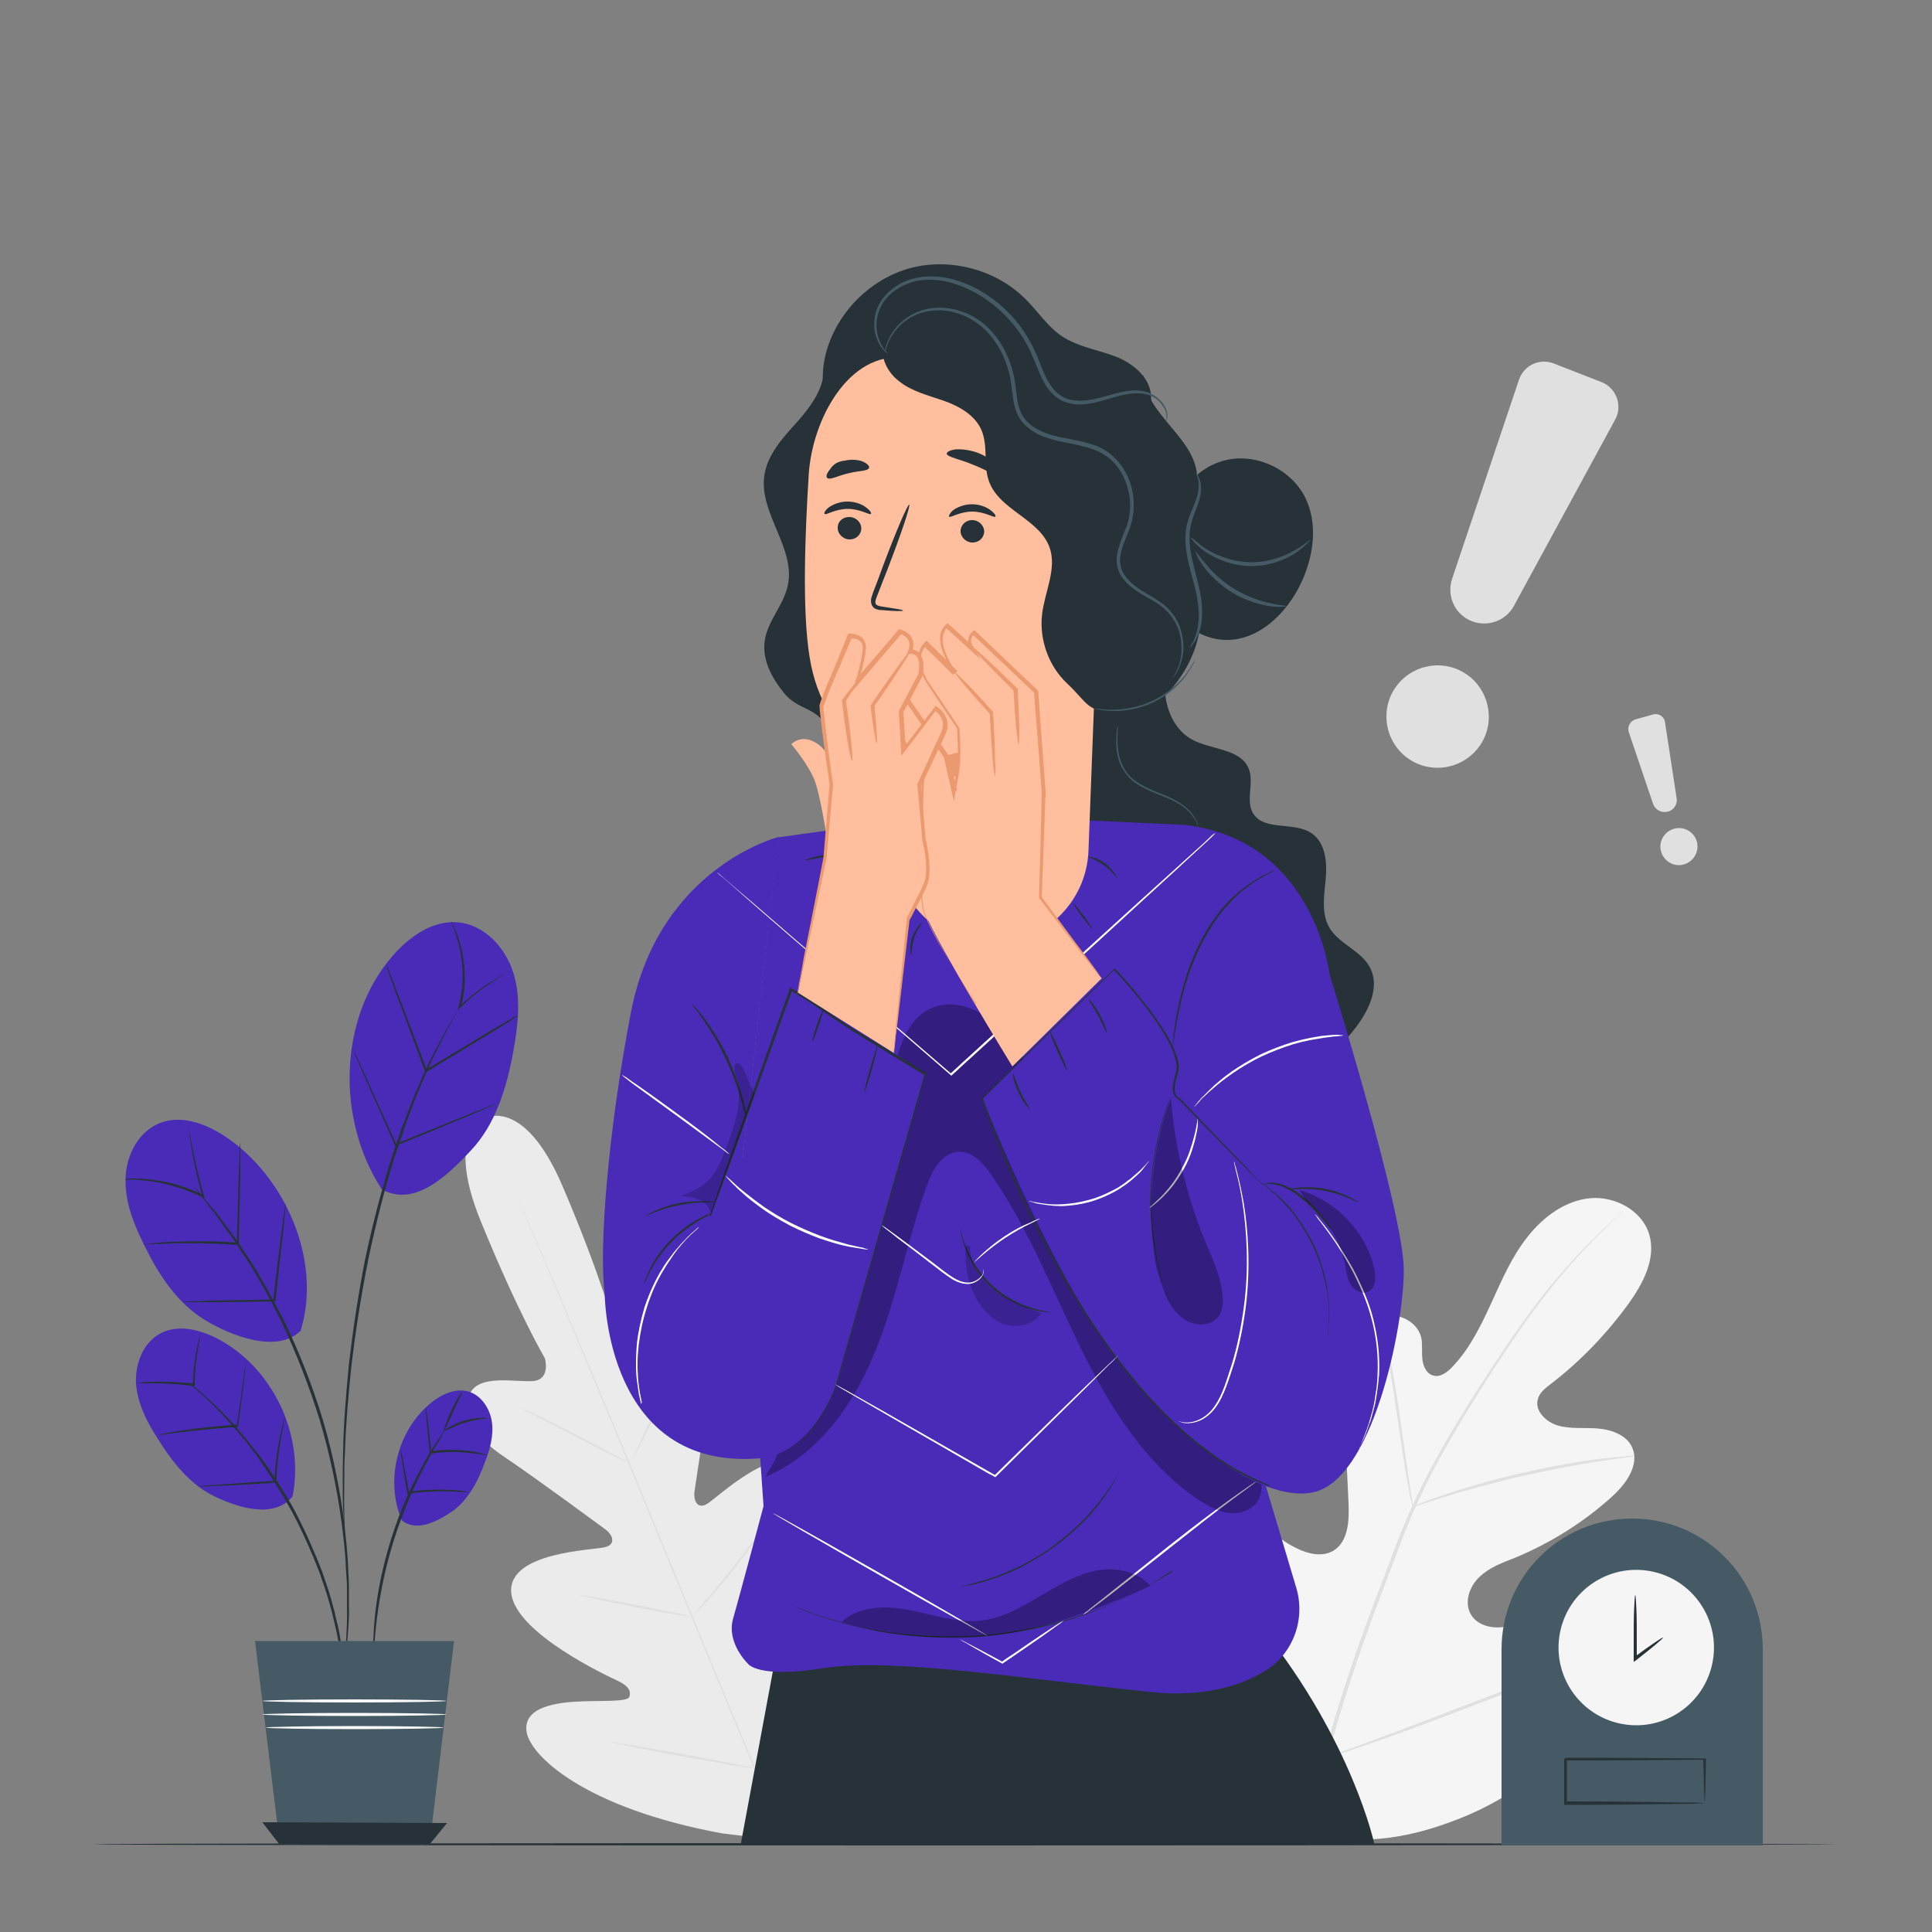 <?xml version="1.0" encoding="utf-8"?>
<!-- Generator: Adobe Illustrator 23.0.1, SVG Export Plug-In . SVG Version: 6.00 Build 0)  -->
<svg version="1.1" xmlns="http://www.w3.org/2000/svg" xmlns:xlink="http://www.w3.org/1999/xlink" x="0px" y="0px"
	 viewBox="0 0 500 500" style="enable-background:new 0 0 500 500;" xml:space="preserve">
<rect x="0" y="0" width="500" height="500" fill="#808080" stroke="none"/>
<style type="text/css">
	.st0{fill:#EBEBEB;}
	.st1{fill:#E0E0E0;}
	.st2{fill:#F5F5F5;}
	.st3{display:none;}
	.st4{display:inline;fill:#EBEBEB;}
	.st5{fill:#263238;}
	.st6{fill:#455A64;}
	.st7{fill:#492BB7;}
	.st8{fill:#FFFFFF;}
	.st9{opacity:0.3;}
	.st10{opacity:0.2;}
	.st11{fill:#FFBE9D;}
	.st12{fill:#EB996E;}
	.st13{fill:#FAFAFA;}
</style>
<g id="Background_Complete">
	<g>
		<g>
			<path class="st0" d="M125.8,289.3c0,0-11,3.1-1.4,26.7c9.6,23.6,16.6,35.5,16.6,35.5s1.6,5.4-2.9,5.9c-4.5,0.4-14.1-1.9-16.5,3.3
				c-2.5,5.4,1.1,11.1,9,16.4c7.9,5.3,24.7,17.7,26.2,18.8c1.5,1.1,2.9,3.7-0.2,4.5c-3,0.8-25.1,1.2-24.3,11.7
				c0.8,10.5,25.2,21.8,27.8,23c2.6,1.3,3.2,2.5,2.8,4c-0.4,1.5-7.8,0.9-14.1,1.3c-6.3,0.4-13.5,1.9-12.5,7.9
				c1,6,14.8,19.6,50.7,26.2l16.8,2l10.4-13.5c20.5-30.2,20.5-49.6,17-54.5c-3.6-4.9-9.7-0.9-14.4,3.3c-4.7,4.2-9.5,9.9-10.8,9.1
				c-1.3-0.8-1.8-2-0.8-4.8c0.9-2.8,10-28,3.2-36c-6.9-7.9-22.7,7.5-25.4,9.1c-2.7,1.6-3.5-1.2-3.3-3c0.3-1.9,3.3-22.5,5-31.8
				c1.7-9.3,0.3-15.9-5.4-17.9c-5.4-2-10.5,6.5-14,9.4c-3.5,2.9-6.2-2.1-6.2-2.1s-3.5-13.4-13.5-36.8c-10-23.4-20.1-17.6-20.1-17.6"
				/>
		</g>
		<g>
			<g>
				<path class="st1" d="M201.8,473.5c-7.3-17.2-17.2-41.1-28-67.5c-10.8-26.4-20.7-50.3-27.9-67.6c-3.6-8.6-6.5-15.6-8.6-20.4
					c-1-2.4-1.8-4.3-2.3-5.6c-0.3-0.6-0.4-1.1-0.6-1.5c-0.1-0.3-0.2-0.5-0.2-0.5s0.1,0.2,0.2,0.5c0.2,0.3,0.4,0.8,0.6,1.4
					c0.6,1.3,1.4,3.1,2.4,5.5c2.1,4.8,5.1,11.8,8.7,20.4c7.3,17.2,17.2,41.1,28,67.5c10.8,26.4,20.7,50.3,27.9,67.6"/>
			</g>
		</g>
		<g>
			<g>
				<path class="st1" d="M134.9,364.5c0,0,0.4,0.1,1.2,0.4c0.7,0.3,1.8,0.8,3,1.4c2.6,1.2,6,2.9,9.8,4.9c3.7,2,7.1,3.7,9.7,5.1
					c1.2,0.6,2.1,1.1,2.9,1.5c0.7,0.4,1.1,0.6,1.1,0.6c0,0-0.4-0.1-1.2-0.4c-0.7-0.3-1.8-0.8-3-1.4c-2.5-1.2-6-3-9.8-5
					c-3.7-1.9-7.1-3.7-9.7-5c-1.2-0.6-2.1-1.1-3-1.5C135.3,364.7,134.9,364.5,134.9,364.5z"/>
			</g>
		</g>
		<g>
			<g>
				<path class="st1" d="M163.9,377.5c-0.1-0.1,3.1-7.4,7.3-16.4c4.2-9,7.6-16.2,7.8-16.1c0.1,0.1-3.1,7.4-7.3,16.4
					C167.6,370.3,164.1,377.5,163.9,377.5z"/>
			</g>
		</g>
		<g>
			<g>
				<path class="st1" d="M178.7,418.8c0,0,0.2-0.4,0.8-1c0.6-0.7,1.3-1.6,2.2-2.6c1.9-2.2,4.5-5.2,7.2-8.6c2.7-3.4,5.1-6.6,6.8-8.9
					c0.8-1.1,1.5-2,2-2.7c0.5-0.6,0.8-1,0.8-1c0,0-0.2,0.4-0.6,1.1c-0.4,0.7-1.1,1.7-1.9,2.8c-1.6,2.4-3.9,5.6-6.7,9
					c-2.7,3.4-5.4,6.4-7.3,8.5c-1,1-1.8,1.9-2.4,2.4C179.1,418.5,178.8,418.8,178.7,418.8z"/>
			</g>
		</g>
		<g>
			<g>
				<path class="st1" d="M149.9,412.8c0,0,0.4,0,1.2,0.1c0.7,0.1,1.8,0.3,3.1,0.5c2.6,0.5,6.2,1.1,10.2,1.9c4,0.8,7.6,1.5,10.2,2.1
					c1.3,0.3,2.3,0.5,3.1,0.7c0.7,0.2,1.1,0.3,1.1,0.3c0,0-0.4,0-1.2-0.1c-0.7-0.1-1.8-0.3-3.1-0.5c-2.6-0.5-6.2-1.1-10.2-1.9
					c-4-0.8-7.6-1.5-10.2-2.1c-1.3-0.3-2.3-0.5-3.1-0.7C150.3,413,149.9,412.8,149.9,412.8z"/>
			</g>
		</g>
		<g>
			<g>
				<path class="st1" d="M158.4,450.9c0,0,0.5,0,1.5,0.2c1.1,0.2,2.4,0.4,4,0.6c3.4,0.6,8,1.4,13.1,2.3c5.1,0.9,9.7,1.8,13,2.5
					c1.6,0.3,2.9,0.6,3.9,0.8c0.9,0.2,1.4,0.3,1.4,0.4c0,0-0.5,0-1.5-0.2c-1.1-0.2-2.4-0.4-4-0.6c-3.4-0.6-8-1.4-13.1-2.3
					c-5.1-0.9-9.7-1.8-13-2.5c-1.6-0.3-2.9-0.6-3.9-0.8C158.9,451.1,158.3,451,158.4,450.9z"/>
			</g>
		</g>
		<g>
			<g>
				<path class="st1" d="M194.5,457.3c0,0,0.3-0.5,0.9-1.3c0.7-0.9,1.6-2,2.7-3.4c2.3-2.8,5.4-6.8,8.8-11.2
					c3.4-4.4,6.3-8.5,8.4-11.5c1-1.4,1.8-2.6,2.5-3.5c0.6-0.8,0.9-1.3,1-1.3c0,0-0.2,0.5-0.8,1.4c-0.5,0.9-1.3,2.1-2.3,3.6
					c-2,3-4.9,7.2-8.3,11.6c-3.4,4.4-6.5,8.3-8.9,11.1c-1.2,1.4-2.2,2.5-2.8,3.2C194.9,456.9,194.5,457.3,194.5,457.3z"/>
			</g>
		</g>
	</g>
	<g>
		<g>
			<g>
				<g>
					<g>
						<path class="st2" d="M336,473.4c-23.9-15.3-30.3-45.2-30.5-72.3c0-4.5-0.7-9.3,1.3-13.3c2-4,6.9-7,11-5.2c3.4,1.4,5,5.3,7,8.5
							c2.7,4.2,6.5,7.6,11,9.7c2.9,1.4,6.5,2.2,9.3,0.5c3.8-2.3,4.1-7.7,3.9-12.2c-0.4-8.4-0.8-16.8-1.1-25.1
							c-0.2-4.5-0.4-9.1,0.8-13.4c1.2-4.3,4.2-8.4,8.4-9.8c4.2-1.4,9.6,0.9,10.7,5.3c0.4,1.8,0.1,3.7,0.3,5.6
							c0.2,1.9,1.1,3.9,2.9,4.3c1.8,0.5,3.6-0.9,4.9-2.3c4.5-4.7,7.4-10.7,10.1-16.6c2.7-5.9,5.3-12,9.4-17.1
							c4-5.1,9.7-9.3,16.1-9.9c6.4-0.6,13.4,3.1,15.3,9.3c1.9,6.3-1.6,12.8-5.4,18.1c-5.7,7.8-12.5,14.9-20.1,20.7
							c-1.4,1.1-2.9,2.2-3.3,3.9c-0.9,3,2.1,5.9,5.1,6.8c3.4,1,7,0.5,10.5,0.8c3.5,0.3,7.4,1.7,8.8,4.9c2,4.5-1.6,9.5-5.3,12.8
							c-7.3,6.6-15.8,11.9-24.9,15.7c-3.3,1.3-6.7,2.5-9.3,5c-2.6,2.4-4,6.5-2.3,9.6c1.7,3.1,5.9,4,9.4,3.2c3.4-0.8,6.5-2.8,9.7-4.2
							c6.1-2.6,14.1-2.5,18.2,2.7c2.7,3.4,3.2,8.3,2,12.5c-1.1,4.2-3.7,7.9-6.4,11.4c-9.4,12-21.8,21.9-35.9,27.4
							C363.6,476.2,350.4,478.1,336,473.4"/>
					</g>
				</g>
			</g>
		</g>
		<g>
			<g>
				<g>
					<g>
						<g>
							<path class="st1" d="M342.3,456.2c3.4-13.8,8.5-28.7,14.3-44c1.5-3.8,2.9-7.6,4.3-11.3c1.4-3.7,2.9-7.4,4.5-10.9
								c3.2-7.1,6.8-13.6,10.4-19.7c3.6-6.1,7.3-11.8,10.7-17c3.5-5.3,6.8-10.1,10-14.4c6.4-8.6,12.4-14.9,16.7-19.1
								c2.1-2.1,3.9-3.7,5-4.7c0.6-0.5,1-0.9,1.3-1.2c0.3-0.3,0.5-0.4,0.5-0.4c0,0-0.1,0.2-0.4,0.4c-0.3,0.3-0.7,0.7-1.3,1.2
								c-1.1,1.1-2.8,2.7-4.9,4.8c-4.2,4.2-10.1,10.6-16.4,19.2c-3.2,4.3-6.5,9.2-9.9,14.4c-3.4,5.3-7.1,11-10.6,17.1
								c-3.6,6.1-7.2,12.6-10.3,19.7c-1.6,3.5-3,7.2-4.4,10.9c-1.4,3.7-2.9,7.5-4.3,11.3c-5.8,15.3-10.8,30.1-14.3,43.9"/>
						</g>
					</g>
				</g>
			</g>
		</g>
		<g>
			<g>
				<g>
					<g>
						<g>
							<path class="st1" d="M365.6,389.9c-0.1,0-0.2-0.7-0.5-1.9c-0.3-1.2-0.6-3-1-5.3c-0.8-4.5-1.7-10.6-2.7-17.5
								c-1-6.8-2-13-2.9-17.4c-0.4-2.2-0.8-4-1.1-5.2c-0.3-1.2-0.4-1.9-0.3-1.9c0.1,0,0.3,0.6,0.6,1.9c0.4,1.2,0.8,3,1.3,5.2
								c1,4.4,2.1,10.6,3.1,17.4c0.9,6.7,1.8,12.8,2.5,17.5c0.3,2.1,0.6,3.9,0.8,5.3C365.6,389.1,365.7,389.8,365.6,389.9z"/>
						</g>
					</g>
				</g>
			</g>
		</g>
		<g>
			<g>
				<g>
					<g>
						<g>
							<path class="st1" d="M423,376.8c0,0.1-0.8,0.2-2.3,0.4c-1.5,0.2-3.6,0.5-6.3,0.9c-5.3,0.8-12.5,2.1-20.4,3.9
								c-7.9,1.8-15,3.8-20.1,5.4c-2.6,0.8-4.6,1.4-6,1.9c-1.4,0.5-2.2,0.7-2.2,0.6c0-0.1,0.7-0.4,2.1-0.9c1.4-0.6,3.4-1.3,6-2.2
								c5.1-1.7,12.2-3.8,20.1-5.6c8-1.8,15.2-3.1,20.5-3.7c2.7-0.3,4.8-0.5,6.3-0.6C422.2,376.7,423,376.7,423,376.8z"/>
						</g>
					</g>
				</g>
			</g>
		</g>
		<g>
			<g>
				<g>
					<g>
						<g>
							<path class="st1" d="M343,455.1c0,0-0.2-0.2-0.4-0.7c-0.3-0.6-0.6-1.2-1.1-2.1c-0.9-1.8-2.2-4.4-3.7-7.7
								c-3-6.5-7-15.6-11.2-25.8c-4.2-10.1-8-19.3-10.9-25.9c-1.4-3.2-2.6-5.8-3.5-7.8c-0.4-0.8-0.7-1.5-0.9-2.1
								c-0.2-0.5-0.3-0.8-0.3-0.8c0,0,0.2,0.2,0.4,0.7c0.3,0.6,0.6,1.2,1.1,2.1c0.9,1.8,2.2,4.4,3.7,7.7c3,6.5,7,15.6,11.2,25.8
								c4.2,10.1,8,19.3,10.9,25.8c1.4,3.2,2.6,5.8,3.5,7.8c0.4,0.8,0.7,1.5,0.9,2.1C342.9,454.8,343,455.1,343,455.1z"/>
						</g>
					</g>
				</g>
			</g>
		</g>
		<g>
			<g>
				<g>
					<g>
						<g>
							<path class="st1" d="M418.8,427.3c0,0-0.3,0.1-0.8,0.3c-0.6,0.2-1.3,0.5-2.2,0.8c-2,0.7-4.8,1.8-8.1,3
								c-6.9,2.5-16.3,6.1-26.7,10.1c-10.4,4-19.9,7.5-26.8,9.9c-3.5,1.2-6.3,2.1-8.2,2.7c-0.9,0.3-1.6,0.5-2.3,0.7
								c-0.5,0.1-0.8,0.2-0.8,0.2c0,0,0.3-0.1,0.7-0.3c0.6-0.2,1.3-0.5,2.2-0.8c2-0.7,4.8-1.8,8.1-3c6.9-2.5,16.3-6.1,26.7-10.1
								c10.4-4,19.9-7.5,26.8-9.9c3.5-1.2,6.3-2.1,8.2-2.7c0.9-0.3,1.6-0.5,2.3-0.7C418.5,427.3,418.8,427.3,418.8,427.3z"/>
						</g>
					</g>
				</g>
			</g>
		</g>
	</g>
	<g>
		<path class="st1" d="M393.1,98.3l-17.3,51.5c-1.4,4.2,0.5,8.8,4.5,10.7l0,0c4.2,2,9.3,0.4,11.5-3.7l26.2-48.2
			c2-3.6,0.3-8.2-3.5-9.7l-12.3-4.8C398.5,92.6,394.4,94.5,393.1,98.3z"/>
		<path class="st1" d="M382.1,194.1c-4.8,5.5-13.1,6.2-18.7,1.4c-5.5-4.8-6.2-13.1-1.4-18.7c4.8-5.5,13.1-6.2,18.7-1.4
			C386.2,180.2,386.9,188.6,382.1,194.1z"/>
	</g>
	<g>
		<path class="st1" d="M421.5,189.4l6.3,18.6c0.5,1.5,2.1,2.4,3.6,2.1l0,0c1.7-0.3,2.8-1.9,2.5-3.6l-3-19.6c-0.2-1.5-1.7-2.4-3.1-2
			l-4.6,1.3C421.9,186.6,421.1,188.1,421.5,189.4z"/>
		<path class="st1" d="M439.3,219.4c-0.2,2.6-2.4,4.6-5.1,4.5c-2.6-0.2-4.6-2.4-4.5-5.1c0.2-2.6,2.4-4.6,5.1-4.5
			C437.5,214.5,439.5,216.8,439.3,219.4z"/>
	</g>
</g>
<g id="Background_Simple" class="st3">
	<path class="st4" d="M447.9,102.3c-12.4-30.4-35.5-57.6-66.1-69.3c-30.7-11.8-68.9-5.6-90.6,19.1c-35,39.8-18,109-55.7,146.2
		c-21.2,20.9-53.4,24.9-83.2,27.5c-29.7,2.6-61.8,5.9-83.8,26.1c-19.6,18-22.8,35.9-23,62.6c-0.3,51.5,24.4,82.7,60.5,99.9
		c33.3,16.8,82.5,25.1,103.4,25.1c107,4,118.3-25.1,162.9-56.8c27.3-19.4,56.3-55.1,69.7-85.7c13.4-30.6,18.5-64.4,19.7-97.8
		C463,166.3,460.3,132.7,447.9,102.3z"/>
</g>
<g id="Floor">
	<g>
		<path class="st5" d="M475.5,477.3c0,0.1-101,0.3-225.5,0.3c-124.6,0-225.5-0.1-225.5-0.3s101-0.3,225.5-0.3
			C374.5,477,475.5,477.2,475.5,477.3z"/>
	</g>
</g>
<g id="Character">
	<g>
		<g>
			<path class="st5" d="M303.8,164.2c-1.3,4.8-2.6,9.7-2.3,14.7c0.3,5,2.6,10.1,7,12.5c5,2.7,12.6,2.3,14.7,7.6
				c1.4,3.6-0.9,8.2,1.1,11.5c2.9,4.7,10.7,2,15.2,5.2c3.5,2.4,4,7.4,3.6,11.7c-0.4,4.3-1.2,8.9,0.9,12.6c2.5,4.3,8.2,6,10.5,10.3
				c2.9,5.4-0.6,11.9-4.4,16.6c-3.9,4.7-8.5,9.7-8.2,15.8l-71.8,2.2l-4.5-114.3L303.8,164.2z"/>
			<g>
				<path class="st6" d="M310.2,214.4c-0.1,0-0.1-0.5-0.5-1.5c-0.4-0.9-1.2-2.1-2.5-3.3c-1.3-1.2-3.2-2.3-5.4-3.2
					c-2.2-0.9-4.7-1.8-7.1-3.2c-1.2-0.7-2.3-1.6-3.1-2.7c-0.8-1-1.5-2.2-1.9-3.3c-0.8-2.3-0.9-4.5-0.8-6.3c0.1-1.8,0.3-3.3,0.5-4.3
					c0.1-0.5,0.2-0.9,0.2-1.1c0.1-0.3,0.1-0.4,0.1-0.4c0,0,0,0.6-0.2,1.6c-0.1,1-0.3,2.5-0.3,4.2c0,1.8,0.1,4,0.9,6.2
					c0.4,1.1,1,2.2,1.8,3.2c0.8,1,1.8,1.8,3,2.5c2.3,1.4,4.8,2.3,7,3.2c2.2,0.9,4.1,2.1,5.4,3.3c1.4,1.2,2.1,2.6,2.5,3.5
					c0.2,0.5,0.3,0.9,0.3,1.1C310.2,214.3,310.2,214.4,310.2,214.4z"/>
			</g>
		</g>
		<g>
			<path class="st5" d="M200,432.6l-8.3,44.7h164c0,0-5.6-26.5-29-55.8L200,432.6z"/>
			<path class="st7" d="M197.6,389.8l-5.9-85.5l9.7-87.6l53.2-7.4l38.9,4.3l26.6,89.9l7.2,80.1c0,0,3.8,12.6,8.2,27.4
				c2.4,8.2-0.9,17.1-8.2,21.5c-6.3,3.8-15.8,6.8-29.5,5.4c-31.5-3.3-67.3-9-84.6-6.2s-19.7-1.2-19.7-1.2s-5.5-5.3-3.8-11.5
				C191.5,412.7,197.6,389.8,197.6,389.8z"/>
			<g>
				<path class="st8" d="M325.6,383c0,0-0.1,0.1-0.4,0.4c-0.4,0.3-0.8,0.6-1.3,1c-1.2,0.9-2.9,2.1-4.9,3.6c-4.2,3.1-9.8,7.5-16,12.4
					c-6.2,4.9-11.8,9.3-15.9,12.5c-2.1,1.6-3.7,2.8-4.9,3.7c-0.5,0.4-1,0.7-1.4,1c-0.3,0.2-0.5,0.3-0.5,0.3c0,0,0.1-0.2,0.4-0.4
					c0.3-0.3,0.8-0.6,1.3-1.1c1.2-0.9,2.8-2.2,4.8-3.8c4.1-3.3,9.7-7.7,15.8-12.6c6.2-4.9,11.9-9.2,16.1-12.2c2.1-1.5,3.8-2.7,5-3.5
					c0.6-0.4,1-0.7,1.4-0.9C325.5,383.1,325.6,383,325.6,383z"/>
			</g>
			<g>
				<path class="st5" d="M282.7,240.4c-0.1,0.1-1.3-1.4-2.7-3.2c-1.4-1.9-2.4-3.5-2.3-3.5c0.1-0.1,1.3,1.4,2.7,3.2
					C281.7,238.7,282.8,240.3,282.7,240.4z"/>
			</g>
			<g>
				<path class="st5" d="M289.1,227.2c-0.1,0.1-1.3-1.7-3.3-3.2c-2.1-1.5-4.1-2.1-4.1-2.3c0-0.1,2.2,0.2,4.4,1.8
					C288.2,225.2,289.2,227.2,289.1,227.2z"/>
			</g>
			<g>
				<path class="st5" d="M238.7,238.7c0.1,0.1-1.3,1.6-2.1,4c-0.8,2.4-0.6,4.4-0.8,4.4c-0.1,0-0.6-2.1,0.3-4.6
					C237,240.1,238.6,238.6,238.7,238.7z"/>
			</g>
			<g>
				<path class="st5" d="M218.4,221.2c0,0.2-2.3,0.2-5.1,0.6c-2.8,0.4-5,1-5.1,0.9c0-0.1,2.1-1,5-1.4
					C216.1,220.9,218.4,221.1,218.4,221.2z"/>
			</g>
			<g class="st9">
				<path d="M198.1,382.2c13.7-5.7,23-18.9,28.5-32.7c5.6-13.8,8.2-28.6,13.2-42.5c1.5-4.1,4-8.8,8.4-8.9c3.6-0.1,6.3,3,8.3,5.9
					c9.6,13.8,15.7,29.6,23.1,44.7c7.4,15.1,16.6,30,30.5,39.4c2.6,1.7,5.4,3.3,8.5,3.5c3.1,0.2,6.5-1.4,7.5-4.4
					c0.4-1.2,0.4-2.5,0.4-3.8c-0.1-7.5-0.3-15.1-0.4-22.6c-0.1-8.2-0.3-16.5-3.4-24.1c-4.5-11-14.4-18.7-23.5-26.3
					c-12-10.1-23.3-21-32.4-33.8c-3.2-4.5-6.2-9.4-10.6-12.8c-4.4-3.4-10.6-5.2-15.6-2.7c-5.6,2.7-7.7,9.4-9.3,15.4
					c-9.1,34-19.3,67.8-30.6,101.1"/>
			</g>
			<path class="st7" d="M196.8,377.4c10.1-0.9,17.8-12,20.5-21.7l22.1-77.9l-33.7-22.6L192.2,300l9.3-83.4c0,0-30.9,7.8-38.2,45.3
				c-6.1,31.8-8.3,61.4-6.8,73C156.5,335,156.7,380.8,196.8,377.4z"/>
			<path class="st7" d="M254.3,284.4c0,0,15.3,38.8,30.5,61.3c14.5,21.5,38.9,43.2,54.6,40.6c15.7-2.6,23.9-42.6,23.9-57.6
				c0-15-19.2-76.5-19.2-76.5s-3.8-34.6-37.3-38.7l-23.5-1.1l35.7,88.5l-15-17.9c0,0,1.9-4.8-0.5-10.1c-2.4-5.3-18.3-18.8-18.3-18.8
				L254.3,284.4z"/>
			<g>
				<path class="st5" d="M193,288.9c0,0-0.2-0.4-0.4-1.2c-0.2-0.8-0.5-2-0.9-3.4c-0.8-2.8-2.2-6.7-4.1-10.7
					c-1.9-4.1-4.1-7.5-5.8-9.9c-0.8-1.2-1.5-2.2-2-2.8c-0.5-0.7-0.8-1-0.7-1.1c0,0,0.3,0.3,0.9,0.9c0.5,0.6,1.3,1.6,2.2,2.7
					c1.8,2.4,4,5.8,6,9.9c1.9,4.1,3.2,8,4,10.9c0.4,1.4,0.6,2.6,0.8,3.4C193,288.5,193.1,288.9,193,288.9z"/>
			</g>
			<g>
				<path class="st5" d="M302.5,336.5c0,0-0.1-0.2-0.2-0.5c-0.2-0.4-0.3-0.9-0.6-1.5c-0.2-0.6-0.5-1.4-0.8-2.4
					c-0.3-0.9-0.6-2-0.9-3.2c-0.3-1.2-0.6-2.5-0.9-4c-0.3-1.4-0.5-3-0.8-4.6c-0.4-3.3-0.7-6.9-0.6-10.6c0.1-3.8,0.5-7.4,1-10.6
					c0.3-1.6,0.6-3.2,0.9-4.6c0.3-1.4,0.7-2.7,1-3.9c0.3-1.2,0.7-2.2,1-3.2c0.3-0.9,0.6-1.7,0.9-2.4c0.3-0.6,0.5-1.1,0.6-1.5
					c0.1-0.3,0.2-0.5,0.2-0.5s0,0.2-0.2,0.5c-0.1,0.4-0.3,0.9-0.5,1.5c-0.2,0.6-0.5,1.4-0.8,2.4c-0.3,0.9-0.7,2-1,3.2
					c-0.3,1.2-0.7,2.5-1,3.9c-0.3,1.4-0.6,2.9-0.9,4.5c-0.5,3.2-0.9,6.8-0.9,10.6c-0.1,3.8,0.2,7.3,0.6,10.6
					c0.2,1.6,0.4,3.2,0.7,4.6c0.2,1.4,0.5,2.7,0.8,3.9c0.3,1.2,0.6,2.3,0.8,3.2c0.2,0.9,0.5,1.8,0.7,2.4c0.2,0.6,0.3,1.1,0.5,1.5
					C302.4,336.3,302.5,336.5,302.5,336.5z"/>
			</g>
			<g>
				<path class="st5" d="M343.7,345.7c0,0,0-0.2,0-0.5c0-0.4,0.1-0.8,0.1-1.3c0.1-0.6,0.1-1.3,0.1-2.1c0-0.8,0.1-1.8,0-2.8
					c0-0.5-0.1-1.1-0.1-1.6c0-0.6-0.1-1.2-0.2-1.8c-0.1-1.2-0.4-2.5-0.7-3.9c-0.6-2.7-1.5-5.6-2.8-8.5c-1.3-2.9-2.9-5.5-4.5-7.8
					c-0.8-1.1-1.6-2.2-2.5-3.1c-0.4-0.5-0.8-0.9-1.2-1.3c-0.4-0.4-0.8-0.8-1.2-1.2c-0.7-0.8-1.5-1.3-2.1-1.9c-0.6-0.6-1.2-1-1.7-1.3
					c-0.4-0.3-0.8-0.6-1.1-0.8c-0.2-0.2-0.4-0.3-0.4-0.3c0,0,0.2,0.1,0.4,0.2c0.3,0.2,0.7,0.5,1.1,0.7c0.5,0.3,1.1,0.7,1.7,1.3
					c0.6,0.5,1.4,1.1,2.2,1.8c0.4,0.4,0.8,0.7,1.2,1.1c0.4,0.4,0.8,0.9,1.2,1.3c0.9,0.9,1.7,2,2.5,3.1c1.6,2.3,3.3,4.9,4.6,7.8
					c1.3,3,2.2,5.9,2.8,8.6c0.3,1.4,0.5,2.7,0.6,3.9c0.1,0.6,0.2,1.2,0.2,1.8c0,0.6,0,1.1,0.1,1.7c0.1,1.1,0,2,0,2.8
					c0,0.8-0.1,1.6-0.2,2.1c-0.1,0.5-0.1,1-0.2,1.3C343.8,345.5,343.7,345.7,343.7,345.7z"/>
			</g>
			<g>
				<path class="st5" d="M344.7,318.4c-0.1,0-0.9-0.9-2.2-2.5c-1.3-1.5-3.2-3.7-5.5-5.6c-2.3-2-4.8-3.3-6.8-3.7
					c-2-0.4-3.2-0.1-3.2-0.2c0,0,0.3-0.1,0.9-0.2c0.3-0.1,0.6-0.1,1-0.1c0.2,0,0.4,0,0.7,0c0.2,0,0.5,0.1,0.7,0.1
					c2.1,0.3,4.7,1.6,7.1,3.6c2.4,2,4.2,4.2,5.5,5.8c0.6,0.8,1.1,1.5,1.4,1.9C344.5,318.1,344.7,318.3,344.7,318.4z"/>
			</g>
			<g>
				<path class="st5" d="M351.7,311.2c-0.1,0.2-3.7-2-8.7-3c-5-1-9.1-0.2-9.2-0.4c0-0.1,1-0.3,2.7-0.5c1.7-0.1,4-0.1,6.6,0.4
					c2.5,0.5,4.7,1.4,6.2,2.1C350.9,310.6,351.7,311.2,351.7,311.2z"/>
			</g>
			<g>
				<path class="st5" d="M329.9,225.3c0,0-0.2,0.1-0.5,0.3c-0.4,0.2-0.9,0.4-1.4,0.7c-0.3,0.2-0.7,0.3-1,0.5
					c-0.4,0.2-0.8,0.5-1.2,0.7c-0.8,0.5-1.8,1.1-2.8,1.9c-0.5,0.4-1,0.8-1.6,1.2c-0.5,0.4-1,1-1.6,1.5c-1.1,1-2.1,2.2-3.2,3.4
					c-2.1,2.6-4.1,5.7-5.8,9.1c-3.4,6.9-5.1,13.7-6,18.7c-0.3,1.2-0.4,2.4-0.6,3.4c-0.2,1-0.3,1.8-0.4,2.5c-0.1,0.7-0.2,1.2-0.2,1.6
					c-0.1,0.4-0.1,0.6-0.1,0.6c0,0,0-0.2,0-0.6c0-0.4,0.1-1,0.1-1.6c0.1-0.7,0.1-1.6,0.3-2.6c0.1-1,0.3-2.1,0.5-3.4
					c0.9-5,2.5-11.9,5.9-18.8c1.7-3.5,3.8-6.6,5.9-9.2c1.1-1.2,2.1-2.5,3.3-3.4c0.6-0.5,1.1-1,1.6-1.4c0.6-0.4,1.1-0.8,1.6-1.2
					c1-0.8,2-1.3,2.9-1.9c0.4-0.3,0.8-0.5,1.2-0.7c0.4-0.2,0.7-0.3,1.1-0.5c0.6-0.3,1.1-0.5,1.5-0.7
					C329.7,225.3,329.9,225.3,329.9,225.3z"/>
			</g>
			<g>
				<path class="st5" d="M183.6,314.7c0,0,0-0.1,0.1-0.3c0.1-0.2,0.2-0.5,0.3-0.8c0.3-0.7,0.6-1.8,1.1-3.2c1-2.8,2.4-6.9,4.2-12.1
					c3.7-10.4,8.9-25.1,15.1-42.4l0.1-0.3l0.2,0.1c5.5,3.2,10.7,7.1,16.6,10.8c5.9,3.6,12,7.3,18.3,11.1l0.2,0.1l-0.1,0.2
					c-0.4,1.2-0.7,2.6-1.1,3.9c-9,31.2-17.1,59.2-22.4,77.9l0,0l0,0c-3.4,7.6-7.6,13.1-11.4,15.7c-1.9,1.3-3.6,1.9-4.8,2
					c-0.6,0.1-1,0.1-1.3,0.1c-0.3,0-0.5,0-0.5,0s0.2,0,0.5,0c0.3,0,0.7,0,1.3-0.1c1.2-0.2,2.9-0.7,4.7-2c3.7-2.6,7.8-8.1,11.2-15.6
					l0,0c5.3-18.6,13.3-46.7,22.3-77.9c0.4-1.3,0.8-2.7,1.1-3.9l0.1,0.3c-6.3-3.8-12.4-7.5-18.2-11.1c-5.8-3.7-11.1-7.7-16.5-10.8
					l0.3-0.1c-6.2,17.3-11.5,32-15.2,42.4c-1.9,5.1-3.3,9.2-4.4,12c-0.5,1.4-0.9,2.4-1.2,3.2c-0.1,0.3-0.2,0.6-0.3,0.8
					C183.6,314.6,183.6,314.7,183.6,314.7z"/>
			</g>
			<g>
				<path class="st5" d="M184.4,314c0,0.1-1.3,0.6-3.4,1.8c-2,1.2-4.7,3.1-7.2,5.6c-2.5,2.6-4.3,5.3-5.4,7.4
					c-1.1,2.1-1.6,3.5-1.7,3.4c0,0,0.1-0.4,0.3-1c0.2-0.6,0.6-1.5,1.1-2.6c1-2.1,2.8-5,5.4-7.6c2.5-2.6,5.3-4.5,7.4-5.6
					c1.1-0.6,1.9-1,2.6-1.2C184,314.1,184.4,314,184.4,314z"/>
			</g>
			<g>
				<path class="st5" d="M184.8,311.1c0,0.1-1,0-2.7,0.1c-1.6,0-3.9,0.2-6.4,0.7c-2.5,0.5-4.6,1.2-6.2,1.8c-1.5,0.6-2.5,1-2.5,1
					c0-0.1,0.8-0.6,2.4-1.3c1.5-0.7,3.7-1.5,6.2-2c2.5-0.5,4.8-0.6,6.5-0.5C183.7,310.8,184.8,311,184.8,311.1z"/>
			</g>
			<g>
				<path class="st5" d="M328.9,384.8c0,0-0.2-0.1-0.6-0.2c-0.4-0.2-1-0.4-1.7-0.7c-0.7-0.3-1.7-0.6-2.8-1.2
					c-1.1-0.5-2.3-1.2-3.7-1.9c-5.4-3-12.8-8.3-20.5-16.4c-7.8-8-15.7-18.7-23.2-31.4c-7.5-12.7-14.5-27.3-20.5-43.2
					c-0.7-1.8-1.3-3.6-1.9-5.4l-0.1-0.2l0.1-0.1c12.3-11.9,23.9-23.2,34.3-33.3l0.2-0.2l0.2,0.2c5.1,5.6,9.7,11.1,13.1,16.8
					c0.8,1.4,1.6,2.8,2.2,4.3c0.6,1.5,1.1,3,1.1,4.5c0,0.8-0.3,1.5-0.5,2.2c-0.2,0.7-0.4,1.4-0.5,2.1c-0.1,0.7-0.1,1.4,0,2
					c0.1,0.6,0.5,1.2,1,1.4l0.1,0l0,0c6.6,6.8,11.8,12.3,15.4,16c1.8,1.9,3.2,3.3,4.1,4.3c0.5,0.5,0.8,0.9,1,1.1
					c0.2,0.3,0.3,0.4,0.3,0.4s-0.1-0.1-0.4-0.4c-0.3-0.3-0.6-0.6-1.1-1.1c-1-1-2.4-2.4-4.2-4.2c-3.6-3.7-8.9-9.1-15.5-15.9l0.1,0
					c-0.8-0.2-1.2-1-1.3-1.7c-0.2-0.7-0.1-1.4,0-2.1c0.1-0.7,0.3-1.4,0.5-2.1c0.2-0.7,0.4-1.4,0.4-2.1c0-1.5-0.5-2.9-1-4.4
					c-0.6-1.4-1.4-2.8-2.2-4.3c-3.4-5.6-7.9-11.1-13.1-16.7l0.3,0c-10.4,10.1-22,21.4-34.3,33.4l0.1-0.3c0.6,1.8,1.2,3.6,1.9,5.3
					c6,15.9,13,30.5,20.4,43.1c7.4,12.7,15.3,23.4,23,31.4c7.6,8.1,15,13.4,20.4,16.5c1.4,0.7,2.6,1.4,3.7,1.9c1,0.6,2,0.9,2.8,1.3
					c0.7,0.3,1.3,0.6,1.7,0.7C328.7,384.7,328.9,384.8,328.9,384.8z"/>
			</g>
			<g>
				<path class="st5" d="M272.2,339.7c0,0-0.5,0-1.4-0.1c-0.9-0.1-2.1-0.3-3.7-0.7c-3-0.8-7.1-2.6-10.7-5.9
					c-3.6-3.3-5.7-7.2-6.7-10.2c-0.5-1.5-0.8-2.7-1-3.6c-0.1-0.9-0.2-1.4-0.2-1.4c0.1,0,0.3,1.9,1.5,4.8c1.1,2.9,3.2,6.7,6.7,10
					c3.5,3.2,7.5,5.1,10.4,5.9C270.3,339.5,272.3,339.6,272.2,339.7z"/>
			</g>
			<g>
				<path class="st5" d="M303.4,406.4c0,0-0.1,0.1-0.2,0.2c-0.2,0.1-0.4,0.3-0.7,0.4c-0.6,0.4-1.5,0.9-2.5,1.6
					c-0.6,0.4-1.2,0.7-1.8,1.2c-0.7,0.4-1.5,0.8-2.3,1.2c-1.6,0.9-3.5,2-5.6,2.9c-1.1,0.5-2.2,1-3.3,1.5c-1.2,0.5-2.4,1-3.7,1.5
					c-2.5,1.1-5.4,1.9-8.3,2.8c-6,1.7-12.7,3-19.8,3.7c-7.1,0.6-14,0.4-20.1-0.1c-3.1-0.4-6-0.7-8.7-1.3c-1.3-0.3-2.7-0.5-3.9-0.8
					c-1.2-0.3-2.4-0.6-3.6-0.9c-2.3-0.5-4.3-1.3-6-1.8c-0.9-0.3-1.7-0.5-2.5-0.8c-0.7-0.3-1.4-0.6-2-0.8c-1.2-0.5-2.1-0.9-2.8-1.2
					c-0.3-0.1-0.5-0.2-0.7-0.3c-0.2-0.1-0.2-0.1-0.2-0.1c0,0,0.1,0,0.3,0.1c0.2,0.1,0.4,0.2,0.7,0.3c0.7,0.3,1.6,0.6,2.8,1.1
					c0.6,0.2,1.3,0.5,2,0.8c0.7,0.3,1.6,0.5,2.5,0.8c1.8,0.5,3.8,1.3,6,1.8c1.1,0.3,2.3,0.6,3.6,0.9c1.2,0.3,2.6,0.5,3.9,0.7
					c2.7,0.6,5.6,0.9,8.7,1.2c6.1,0.5,12.9,0.7,20,0.1c7.1-0.7,13.7-2,19.7-3.6c2.9-0.9,5.8-1.7,8.3-2.7c1.3-0.5,2.5-0.9,3.7-1.4
					c1.2-0.5,2.3-1,3.3-1.5c2.2-0.9,4-2,5.6-2.8c0.8-0.4,1.6-0.8,2.3-1.2c0.7-0.4,1.3-0.8,1.9-1.1c1.1-0.7,2-1.2,2.6-1.5
					c0.3-0.2,0.5-0.3,0.7-0.4C303.3,406.5,303.4,406.4,303.4,406.4z"/>
			</g>
			<g>
				<path class="st5" d="M289.7,380.8c0,0-0.1,0.2-0.2,0.5c-0.2,0.4-0.4,0.8-0.7,1.3c-0.3,0.6-0.7,1.3-1.2,2.1
					c-0.5,0.8-1.1,1.7-1.8,2.7c-0.4,0.5-0.7,1-1.1,1.5c-0.4,0.5-0.8,1-1.3,1.6c-0.9,1.1-1.9,2.2-3,3.3c-2.2,2.2-4.8,4.6-7.8,6.7
					c-3,2.1-6,3.9-8.8,5.3c-1.4,0.7-2.8,1.3-4.1,1.8c-1.3,0.5-2.5,0.9-3.7,1.3c-1.1,0.4-2.2,0.6-3.1,0.9c-0.9,0.3-1.7,0.4-2.4,0.5
					c-0.6,0.1-1.1,0.2-1.5,0.3c-0.3,0.1-0.5,0.1-0.5,0.1c0,0,0.2-0.1,0.5-0.2c0.4-0.1,0.9-0.2,1.5-0.4c0.6-0.1,1.4-0.3,2.3-0.6
					c0.9-0.3,1.9-0.5,3.1-0.9c1.1-0.4,2.4-0.8,3.6-1.3c1.3-0.5,2.6-1.2,4.1-1.8c2.8-1.4,5.8-3.1,8.7-5.2c2.9-2.1,5.5-4.4,7.7-6.6
					c1.1-1.1,2.1-2.2,3-3.3c0.4-0.5,0.9-1,1.3-1.5c0.4-0.5,0.8-1,1.1-1.5c0.7-0.9,1.3-1.8,1.9-2.6c0.5-0.8,1-1.5,1.3-2
					c0.3-0.5,0.6-1,0.8-1.3C289.6,380.9,289.7,380.8,289.7,380.8z"/>
			</g>
			<g>
				<path class="st5" d="M266.6,287.1c-0.1,0.1-1.8-1.6-3-4.3c-1.3-2.6-1.6-5-1.4-5c0.2,0,0.7,2.2,1.9,4.8
					C265.3,285.2,266.7,287,266.6,287.1z"/>
			</g>
			<g>
				<path class="st5" d="M276.1,277c-0.1,0.1-1.2-2.1-2.4-4.8c-1.2-2.7-2.1-5-1.9-5.1c0.1-0.1,1.2,2.1,2.4,4.8
					C275.4,274.7,276.3,276.9,276.1,277z"/>
			</g>
			<g>
				<path class="st5" d="M286.4,267.3c-0.1,0-0.9-2-2.2-4.4c-1.3-2.4-2.6-4.2-2.4-4.3c0.1-0.1,1.6,1.6,2.9,4.1
					C286,265.1,286.6,267.3,286.4,267.3z"/>
			</g>
			<g>
				<path class="st5" d="M223.7,282.7c-0.1,0,0.5-2.8,1.5-6.2c0.5-1.8,1-3.4,1.4-4.5l0,0c0.2-1,0.3-1.6,0.4-1.6c0.1,0,0,0.6-0.1,1.6
					l0,0l0,0c-0.3,1.1-0.7,2.7-1.2,4.6C224.7,280.1,223.8,282.8,223.7,282.7z"/>
			</g>
			<g>
				<path class="st5" d="M213.1,261.1c0.1,0-0.4,2-1.2,4.3c-0.8,2.3-1.5,4.2-1.7,4.1c-0.1,0,0.4-2,1.2-4.3
					C212.2,262.9,213,261,213.1,261.1z"/>
			</g>
			<g class="st10">
				<path d="M184,314.5c-0.1-1.7-1.3-3.1-2.9-3.9c-1.5-0.8-3.2-0.9-4.9-1.1c2.5-1,5-1.9,6.9-3.8c2.2-2.1,3.4-5,4.5-7.8
					c2.5-6.4,5.1-13.6,2.7-20c-0.4-1-0.6-2.6,0.5-2.7c0.7-0.1,1.2,0.7,1.5,1.3c1,2.2,2,4.5,3,6.7"/>
			</g>
			<g class="st10">
				<path d="M250,322.3c-0.4,4.1,0.2,8.3,1.8,12c1.5,3.5,4,6.7,7.5,8.2c3.5,1.4,8.1,0.6,10.2-2.7c-4.2-1.5-8.6-3.1-12.1-5.9
					c-3.6-2.7-6.4-6.9-6.4-11.4"/>
			</g>
			<g>
				<path class="st8" d="M314.5,215.7c0,0-0.1,0.1-0.3,0.3c-0.2,0.2-0.5,0.5-0.9,0.9c-0.9,0.8-2.1,2-3.7,3.4
					c-3.2,3-7.9,7.3-13.6,12.5c-11.5,10.6-27.4,25.1-45,41.2c-1.6,1.4-3.1,2.9-4.6,4.2l-0.2,0.2l-0.2-0.2
					c-16.9-14.7-32.1-27.8-43-37.2c-5.4-4.7-9.8-8.5-12.8-11.2c-1.5-1.3-2.6-2.3-3.5-3c-0.4-0.3-0.7-0.6-0.9-0.8
					c-0.2-0.2-0.3-0.3-0.3-0.3c0,0,0.1,0.1,0.3,0.2c0.2,0.2,0.5,0.4,0.9,0.8c0.8,0.7,2,1.7,3.5,3c3.1,2.6,7.5,6.4,12.9,11.1
					c10.9,9.4,26.1,22.5,43.1,37.1l-0.3,0c1.5-1.3,3-2.8,4.6-4.2c17.6-16.1,33.5-30.6,45.1-41.1c5.8-5.2,10.5-9.5,13.7-12.4
					c1.6-1.4,2.9-2.6,3.7-3.4c0.4-0.4,0.7-0.7,1-0.9C314.4,215.7,314.5,215.6,314.5,215.7z"/>
			</g>
			<g>
				<path class="st8" d="M347.7,268c0,0-0.6,0.1-1.7,0.2c-0.6,0-1.2,0.1-2,0.2c-0.8,0.1-1.7,0.2-2.7,0.4c-1,0.2-2.1,0.3-3.2,0.6
					c-1.2,0.2-2.4,0.6-3.6,0.9c-2.5,0.8-5.2,1.8-8,3.1c-2.7,1.3-5.2,2.8-7.4,4.3c-1.1,0.8-2.1,1.5-3,2.2c-0.9,0.7-1.7,1.4-2.5,2.1
					c-0.8,0.6-1.4,1.3-2,1.8c-0.6,0.5-1,1-1.4,1.5c-0.8,0.8-1.2,1.3-1.2,1.2c0,0,0.4-0.5,1.1-1.4c0.4-0.4,0.8-1,1.4-1.5
					c0.6-0.6,1.2-1.2,1.9-1.9c0.7-0.7,1.5-1.4,2.5-2.2c0.9-0.8,1.9-1.5,3-2.3c2.2-1.5,4.7-3,7.5-4.4c2.8-1.3,5.5-2.3,8.1-3.1
					c1.3-0.3,2.5-0.7,3.7-0.9c1.2-0.3,2.2-0.4,3.2-0.6c1-0.2,1.9-0.2,2.7-0.3c0.8-0.1,1.5-0.1,2-0.1
					C347.1,267.9,347.7,267.9,347.7,268z"/>
			</g>
			<g>
				<path class="st8" d="M351.7,375.2c0,0,0.1-0.2,0.2-0.6c0.2-0.5,0.4-1,0.7-1.8c0.3-0.8,0.7-1.7,1.1-2.8c0.2-0.6,0.4-1.2,0.6-1.8
					c0.1-0.3,0.2-0.6,0.3-1c0.1-0.3,0.2-0.7,0.3-1.1c0.4-1.4,0.8-3,1-4.7c0.1-0.9,0.3-1.7,0.4-2.7c0.1-0.9,0.2-1.9,0.2-2.9
					c0.2-3.9-0.1-8.2-1.1-12.7c-1-4.4-2.6-8.5-4.3-12c-1.7-3.6-3.6-6.6-5.2-9.1c-1.7-2.5-3.1-4.4-4.1-5.7c-0.5-0.6-0.9-1.1-1.1-1.5
					c-0.3-0.4-0.4-0.5-0.4-0.6c0,0,0.2,0.2,0.5,0.5c0.3,0.4,0.7,0.9,1.2,1.5c1.1,1.3,2.5,3.2,4.2,5.7c1.6,2.5,3.6,5.5,5.3,9.1
					c1.7,3.6,3.4,7.6,4.3,12.1c1,4.5,1.3,8.8,1.1,12.8c-0.1,1-0.2,1.9-0.3,2.9c-0.1,0.9-0.3,1.8-0.4,2.7c-0.2,1.7-0.7,3.3-1.1,4.8
					c-0.1,0.4-0.2,0.7-0.3,1.1c-0.1,0.3-0.2,0.7-0.4,1c-0.2,0.6-0.4,1.2-0.6,1.8c-0.4,1.1-0.8,2-1.2,2.8c-0.3,0.7-0.6,1.3-0.8,1.7
					C351.8,375,351.7,375.2,351.7,375.2z"/>
			</g>
			<g>
				<path class="st8" d="M305,367.8c0-0.1,1,0.5,2.9,0.3c1.9-0.2,4.6-1.4,6.5-4.3c2-2.8,3.1-6.8,4.5-11.1c1.3-4.3,2.3-9.2,3-14.4
					c1.4-10.4,0.7-19.9-0.3-26.7c-0.5-3.4-1.1-6.1-1.6-8c-0.2-0.9-0.4-1.6-0.5-2.1c-0.1-0.5-0.2-0.8-0.1-0.8s0.1,0.2,0.2,0.7
					c0.2,0.5,0.4,1.2,0.6,2.1c0.5,1.9,1.1,4.6,1.7,8c1.1,6.8,1.8,16.4,0.5,26.8c-0.7,5.2-1.7,10.1-3,14.5c-1.4,4.3-2.6,8.3-4.6,11.2
					c-1,1.4-2.2,2.5-3.4,3.2c-1.2,0.7-2.4,1-3.4,1.1c-1,0.1-1.7,0-2.2-0.2C305.2,367.9,305,367.8,305,367.8z"/>
			</g>
			<g>
				<path class="st8" d="M297.4,300.4c0,0-0.2,0.4-0.8,1.1c-0.3,0.4-0.6,0.8-1,1.3c-0.4,0.5-0.9,1-1.5,1.5c-0.6,0.5-1.2,1.1-2,1.7
					c-0.7,0.6-1.6,1.1-2.4,1.7c-1.8,1.1-3.9,2.1-6.2,2.9c-2.3,0.8-4.6,1.2-6.7,1.4c-1.1,0.1-2.1,0.2-3,0.1c-0.9,0-1.8-0.1-2.6-0.2
					c-0.8-0.1-1.5-0.2-2.1-0.3c-0.6-0.1-1.2-0.2-1.6-0.4c-0.9-0.2-1.3-0.4-1.3-0.4c0-0.1,1.9,0.5,5,0.8c0.8,0.1,1.6,0.1,2.6,0.1
					c0.9,0,1.9-0.1,2.9-0.2c2.1-0.2,4.3-0.7,6.6-1.4c2.3-0.8,4.3-1.8,6.1-2.8c0.9-0.6,1.7-1.1,2.4-1.7c0.8-0.5,1.4-1.1,2-1.6
					C296.2,302,297.3,300.4,297.4,300.4z"/>
			</g>
			<g>
				<path class="st8" d="M310,289.5c0,0,0,0.4,0,1.1c0,0.7-0.1,1.7-0.4,2.9c-0.2,1.2-0.6,2.6-1.1,4.2c-0.5,1.5-1.2,3.2-2.1,4.8
					c-0.9,1.6-1.9,3.1-2.9,4.4c-1,1.3-2,2.3-2.9,3.2c-0.9,0.8-1.7,1.5-2.2,1.9c-0.6,0.4-0.9,0.6-0.9,0.6c-0.1-0.1,1.1-1,2.8-2.7
					c0.9-0.9,1.8-1.9,2.8-3.2c1-1.3,1.9-2.7,2.8-4.4c0.9-1.6,1.6-3.2,2.1-4.7c0.5-1.5,0.9-2.9,1.2-4.1
					C309.8,291,309.9,289.5,310,289.5z"/>
			</g>
			<g>
				<path class="st8" d="M289.3,350.8c0,0,0,0.1-0.1,0.2c-0.1,0.1-0.3,0.3-0.5,0.5c-0.4,0.5-1,1.1-1.8,1.8c-1.6,1.6-3.9,3.9-6.7,6.7
					c-5.8,5.7-13.7,13.5-22.5,22.2l-0.1,0.1l-0.2-0.1c-0.5-0.3-1-0.6-1.5-0.8c-11.1-6.4-21.1-12.2-28.4-16.4c-3.6-2.1-6.5-3.8-8.6-5
					c-1-0.6-1.8-1-2.3-1.4c-0.2-0.1-0.4-0.3-0.6-0.4c-0.1-0.1-0.2-0.1-0.2-0.1c0,0,0.1,0,0.2,0.1c0.2,0.1,0.4,0.2,0.6,0.3
					c0.6,0.3,1.4,0.8,2.4,1.3c2.1,1.2,5,2.8,8.7,4.9c7.3,4.2,17.4,9.9,28.5,16.3c0.5,0.3,1,0.6,1.5,0.8l-0.3,0
					c8.9-8.7,16.8-16.5,22.6-22.1c2.9-2.8,5.2-5,6.9-6.6c0.8-0.7,1.4-1.3,1.9-1.8c0.2-0.2,0.4-0.3,0.5-0.5
					C289.2,350.9,289.3,350.8,289.3,350.8z"/>
			</g>
			<g>
				<path class="st8" d="M254.6,328.5c0,0,0,0.1,0,0.3c0,0.2,0,0.6-0.2,1c-0.3,0.8-1.2,1.8-2.7,2.3c-1.5,0.5-3.5,0-5.2-1
					c-1.7-1.1-3.4-2.4-5.2-3.8c-3.6-2.8-6.9-5.3-9.3-7.1c-1.1-0.9-2-1.6-2.8-2.2c-0.6-0.5-1-0.8-1-0.9c0,0,0.4,0.2,1.1,0.7
					c0.8,0.6,1.7,1.2,2.9,2.1c2.4,1.8,5.7,4.2,9.4,7c1.8,1.4,3.5,2.8,5.2,3.8c1.6,1,3.4,1.5,4.8,1.1c1.4-0.4,2.3-1.3,2.7-2
					C254.6,329,254.5,328.5,254.6,328.5z"/>
			</g>
			<g>
				<path class="st8" d="M269.1,315.4c0,0.1-1,0.5-2.7,1.4c-1.7,0.8-4,2.1-6.3,3.6c-2.4,1.6-4.4,3.2-5.8,4.4c-1.4,1.2-2.3,2-2.3,2
					c0,0,0.7-0.9,2.1-2.2c1.4-1.3,3.4-3,5.8-4.6c2.4-1.6,4.7-2.8,6.5-3.5C268,315.7,269.1,315.3,269.1,315.4z"/>
			</g>
			<g class="st9">
				<path d="M303.2,283.8c-5.2,13.5-6.2,27.4-4.4,41.8c0.4,3,1.9,7.2,3,9.9c1.2,2.8,3.1,5.3,5.9,6.6c2.5,1.1,5.8,0.9,7.5-1.2
					c1.2-1.5,1.4-3.6,1.2-5.6c-0.4-5-2.7-9.7-4.6-14.3c-4.8-11.8-7.8-24.4-8.8-37.2"/>
			</g>
			<g class="st9">
				<path d="M338,310.8c5.2,4.1,8.8,10.1,10.1,16.6c0.3,1.7,0.5,3.6,1.5,5.1c0.9,1.5,2.9,2.6,4.5,1.8c2-0.9,2-3.7,1.6-5.8
					c-2.1-9.6-9.8-17.7-19.3-20.5"/>
			</g>
			<g>
				<path class="st8" d="M255.7,423.4c-0.1,0.1-12.6-6.9-28-15.7c-15.4-8.8-27.8-16-27.7-16.1c0.1-0.1,12.6,6.9,28,15.7
					C243.3,416,255.7,423.3,255.7,423.4z"/>
			</g>
			<g>
				<path class="st8" d="M275.3,419.4c0,0-0.3,0.3-1,0.8c-0.7,0.5-1.7,1.2-2.8,2c-2.3,1.7-5.6,3.9-9.2,6.4c-1,0.7-1.9,1.3-2.8,1.9
					l-0.1,0.1l-0.1-0.1c-3.1-1.7-5.9-3.3-7.8-4.4c-0.9-0.5-1.6-1-2.3-1.3c-0.5-0.3-0.8-0.5-0.8-0.5c0,0,0.3,0.1,0.9,0.4
					c0.6,0.3,1.4,0.7,2.3,1.2c2,1,4.7,2.5,7.9,4.2l-0.3,0c0.9-0.6,1.8-1.3,2.8-1.9c3.6-2.5,6.9-4.7,9.3-6.3c1.1-0.7,2.1-1.4,2.9-1.9
					C274.9,419.6,275.3,419.4,275.3,419.4z"/>
			</g>
			<g class="st9">
				<path d="M297.7,410.4c-3.5-4-9.5-5-14.7-3.8c-5.2,1.2-9.8,4.1-14.4,6.8c-4.6,2.7-9.4,5.4-14.7,6c-6.2,0.7-12.3-1.5-18.4-2.7
					c-6.1-1.2-13.2-1.2-17.7,3.1c0,0,19.5,6.6,42.8,3C277.8,420,297.7,410.4,297.7,410.4z"/>
			</g>
			<g>
				<path class="st8" d="M224.8,323.4c0,0-0.6,0-1.7-0.2c-0.5-0.1-1.2-0.2-1.9-0.3c-0.8-0.1-1.6-0.3-2.6-0.5
					c-1.9-0.4-4.1-1.1-6.5-1.9c-2.4-0.9-5-2-7.6-3.3c-2.6-1.4-5-2.8-7.1-4.3c-2.1-1.5-3.9-2.9-5.3-4.2c-0.7-0.6-1.4-1.2-1.9-1.8
					c-0.6-0.5-1-1-1.4-1.4c-0.7-0.8-1.1-1.2-1.1-1.3c0,0,0.5,0.4,1.3,1.1c0.4,0.4,0.9,0.8,1.4,1.3c0.6,0.5,1.2,1.1,2,1.7
					c1.5,1.2,3.3,2.6,5.4,4.1c2.1,1.4,4.5,2.9,7.1,4.2c2.6,1.3,5.2,2.4,7.6,3.3c2.4,0.9,4.6,1.5,6.4,2c0.9,0.3,1.8,0.4,2.5,0.6
					c0.7,0.2,1.4,0.3,1.9,0.4C224.2,323.2,224.8,323.4,224.8,323.4z"/>
			</g>
			<g>
				<path class="st8" d="M166,363.4c0,0-0.1-0.2-0.2-0.5c-0.1-0.4-0.2-0.9-0.3-1.4c-0.1-0.3-0.2-0.7-0.2-1c-0.1-0.4-0.1-0.8-0.2-1.3
					c-0.1-0.9-0.3-1.9-0.4-3.1c0-0.6-0.1-1.2-0.1-1.8c0-0.6,0-1.3,0-2c0-1.4,0.1-2.8,0.2-4.3c0.3-3,1-6.3,2-9.7c1.1-3.3,2.5-6.4,4-9
					c0.8-1.3,1.5-2.5,2.4-3.6c0.4-0.5,0.8-1.1,1.2-1.6c0.4-0.5,0.8-0.9,1.2-1.4c0.7-0.9,1.5-1.6,2.1-2.3c0.3-0.3,0.6-0.6,0.9-0.9
					c0.3-0.3,0.6-0.5,0.8-0.7c0.5-0.4,0.8-0.7,1.1-1c0.3-0.2,0.4-0.3,0.4-0.3c0,0-0.1,0.1-0.3,0.4c-0.3,0.3-0.6,0.6-1.1,1
					c-0.2,0.2-0.5,0.5-0.8,0.7c-0.3,0.3-0.5,0.6-0.9,0.9c-0.6,0.7-1.3,1.4-2,2.3c-0.4,0.4-0.7,0.9-1.1,1.4c-0.4,0.5-0.7,1-1.1,1.6
					c-0.8,1.1-1.5,2.3-2.3,3.6c-1.5,2.6-2.9,5.7-3.9,9c-1.1,3.3-1.7,6.6-2.1,9.6c-0.1,1.5-0.3,2.9-0.3,4.3c0,0.7,0,1.3,0,1.9
					c0,0.6,0.1,1.2,0.1,1.8c0,1.1,0.2,2.2,0.3,3.1c0.1,0.5,0.1,0.9,0.2,1.3c0.1,0.4,0.1,0.7,0.2,1c0.1,0.6,0.2,1.1,0.3,1.5
					C166,363.2,166,363.4,166,363.4z"/>
			</g>
			<g>
				<path class="st8" d="M188.7,298.7c0,0-0.4-0.2-1.1-0.8c-0.8-0.6-1.8-1.3-3-2.2c-2.6-1.9-6-4.4-9.8-7.2c-3.9-2.8-7.4-5.4-9.9-7.2
					c-1.3-0.9-2.3-1.7-2.9-2.2c-0.7-0.5-1.1-0.9-1-0.9c0,0,0.4,0.2,1.2,0.7c0.8,0.6,1.8,1.3,3,2.1c2.6,1.8,6.1,4.3,9.9,7.1
					c3.9,2.8,7.3,5.4,9.8,7.4c1.2,1,2.2,1.8,2.9,2.3C188.4,298.3,188.7,298.6,188.7,298.7z"/>
			</g>
		</g>
		<g>
			<g>
				<g>
					<path class="st5" d="M295.9,97.1c0.4,10.3,14.1,16.5,13.9,26.8c-0.1,4.4-2.8,8.4-3.3,12.7c-0.7,5.9,2.6,11.4,3.8,17.2
						c2.5,12-4.4,24.6-14.8,31.1c-10.3,6.5-23.3,7.8-35.4,6.1"/>
				</g>
				<g>
					<g>
						<path class="st5" d="M213.2,94.6c0.4,5.5-3.2,10.4-6.9,14.6c-3.7,4.1-7.7,8.4-8.5,13.9c-1.4,9.7,8.1,18.7,6.1,28.3
							c-1,5.1-5.3,9.3-6,14.5c-0.7,5,2,9.9,5.3,13.8c3.3,3.8,7.2,3.3,10.2,7.4c3.1,4.4,8.1,8.8,12.8,11.4
							c10.6,5.8,23.4-2.6,28.5-4.1"/>
					</g>
					<g>
						<path class="st5" d="M297.9,103c0.1-5-4.5-8.9-9.1-10.7c-4.7-1.8-9.8-2.5-14-5.3c-3.7-2.5-6.1-6.3-9.3-9.5
							c-7.6-7.7-19.5-10.9-30-8.1c-10.5,2.9-19.1,11.7-21.8,22.2c-1.8,7.1-0.6,15.5,5,20.3c6.5,5.5,16.2,4.3,24.5,2.6
							c8.3-1.7,17.8-3.4,24.8,1.5c4.2,3,6.6,7.8,9.2,12.2c2.6,4.4,5.8,9,10.7,10.7c4.9,1.7,11.5-1.2,11.6-6.3"/>
					</g>
					<g>
						<g>
							<g>
								<g>
									<g>
										<g>
											<g>
												<g>
													<g>
														<g>
															<g>
																<g>
																	<g>
																		<g>
																			<path class="st11" d="M231.5,219.4c-0.1-11.5-0.1-22.6-0.1-22.6c0,0-18.2-3.1-21.9-26.9
																				c-1.9-11.8-1.2-31.2-0.2-47.1c0.9-14.3,10.4-31.8,24.6-30.2l44.4,11.3c4.3,0.5,7.6,4.2,7.5,8.5l0,0l-4.1,107.7
																				c-0.5,13.7-11.9,24.4-25.6,24.1l0,0C242.5,244.1,231.6,233,231.5,219.4z"/>
																		</g>
																	</g>
																</g>
															</g>
														</g>
													</g>
												</g>
												<g>
													<g>
														<g>
															<g>
																<g>
																	<g>
																		<g>
																			<g>
																				<path class="st5" d="M216.8,136.5c-0.1,1.6,1.3,3,2.9,3.1c1.7,0.1,3.1-1.1,3.2-2.7c0.1-1.6-1.3-3-2.9-3.1
																					C218.2,133.7,216.8,134.9,216.8,136.5z"/>
																			</g>
																		</g>
																	</g>
																</g>
															</g>
														</g>
													</g>
													<g>
														<g>
															<g>
																<g>
																	<g>
																		<g>
																			<g>
																				<g>
																					<path class="st5" d="M213.4,133c0.4,0.4,2.7-1.3,6-1.3c3.3,0,5.7,1.7,6,1.3c0.2-0.2-0.2-0.9-1.3-1.7
																						c-1-0.8-2.8-1.5-4.8-1.5c-2,0-3.8,0.8-4.8,1.5C213.5,132.1,213.2,132.8,213.4,133z"/>
																				</g>
																			</g>
																		</g>
																	</g>
																</g>
															</g>
														</g>
													</g>
												</g>
												<g>
													<g>
														<g>
															<g>
																<g>
																	<g>
																		<g>
																			<g>
																				<path class="st5" d="M248.6,137.3c-0.1,1.6,1.3,3,2.9,3.1c1.7,0.1,3.1-1.1,3.2-2.7c0.1-1.6-1.3-3-2.9-3.1
																					C250.1,134.5,248.7,135.7,248.6,137.3z"/>
																			</g>
																		</g>
																	</g>
																</g>
															</g>
														</g>
													</g>
													<g>
														<g>
															<g>
																<g>
																	<g>
																		<g>
																			<g>
																				<g>
																					<path class="st5" d="M245.6,133.7c0.4,0.4,2.7-1.3,6-1.3c3.3,0,5.7,1.7,6,1.3c0.2-0.2-0.2-0.9-1.3-1.7
																						c-1-0.8-2.8-1.5-4.8-1.5c-2,0-3.8,0.8-4.8,1.5C245.8,132.8,245.5,133.5,245.6,133.7z"/>
																				</g>
																			</g>
																		</g>
																	</g>
																</g>
															</g>
														</g>
													</g>
												</g>
												<g>
													<g>
														<g>
															<g>
																<g>
																	<g>
																		<g>
																			<g>
																				<path class="st5" d="M233.7,158c0-0.2-2-0.5-5.3-1c-0.8-0.1-1.6-0.3-1.8-0.8c-0.2-0.6,0.2-1.5,0.6-2.5
																					c0.8-2,1.6-4.2,2.5-6.4c3.5-9.1,6-16.5,5.6-16.7c-0.4-0.1-3.5,7.1-6.9,16.2c-0.8,2.2-1.6,4.4-2.4,6.4
																					c-0.3,1-0.9,2-0.4,3.3c0.2,0.6,0.8,1.1,1.4,1.2c0.5,0.2,1,0.2,1.4,0.2C231.6,158.2,233.7,158.2,233.7,158z"/>
																			</g>
																		</g>
																	</g>
																</g>
															</g>
														</g>
													</g>
												</g>
												<g>
													<g>
														<g>
															<g>
																<g>
																	<g>
																		<g>
																			<path class="st12" d="M231.3,196.8c0,0,16,1.1,31.9-8.4c-0.3,0.1-8.8,16.5-31.6,14L231.3,196.8z"/>
																		</g>
																	</g>
																</g>
															</g>
														</g>
													</g>
												</g>
											</g>
										</g>
									</g>
									<g>
										<g>
											<g>
												<g>
													<g>
														<g>
															<g>
																<path class="st5" d="M245,117.4c0.1,0.9,3.4,1.4,6.9,2.9c3.6,1.4,6.3,3.3,7,2.6c0.3-0.3,0-1.3-1-2.4
																	c-1-1.2-2.7-2.5-4.8-3.3c-2.2-0.8-4.3-1-5.8-0.9C245.8,116.5,245,117,245,117.4z"/>
															</g>
														</g>
													</g>
												</g>
											</g>
										</g>
									</g>
									<g>
										<g>
											<g>
												<g>
													<g>
														<g>
															<g>
																<path class="st5" d="M214.1,123.7c0.7,0.6,2.8-0.6,5.4-1.2c2.6-0.7,5-0.5,5.4-1.4c0.2-0.4-0.4-1.1-1.5-1.6
																	c-1.1-0.5-2.9-0.7-4.7-0.3c-1.7,0.2-2.9,0.7-4,2.4C213.9,122.6,213.7,123.4,214.1,123.7z"/>
															</g>
														</g>
													</g>
												</g>
											</g>
										</g>
									</g>
								</g>
							</g>
						</g>
					</g>
					<g>
						<path class="st5" d="M288.3,183.6c-6.5,1.3-7.1-2-12-6.6c-4.9-4.5-7.4-11.5-6.6-18.1c0.7-5.8,3.9-11.8,1.9-17.3
							c-2.7-7.3-12.9-9.6-15.6-16.9c-1.6-4.2-0.2-9.2-2-13.4c-1.7-3.9-5.8-6.2-9.8-7.6c-4-1.4-8.3-2.4-11.6-5.1
							c-3.4-2.6-5.5-7.5-3.3-11.2c17.7,2.1,35.2,6.4,52,12.6c3.9,1.4,8,3.2,10.3,6.6c2.4,3.7,2.3,8.4,2.1,12.7
							c-1,21.4-2,42.7-3,64.1"/>
					</g>
				</g>
				<g>
					<path class="st5" d="M303.2,135.1c0.8-7.8,7.1-14.8,14.9-16.2c7.7-1.4,16.2,2.8,19.7,9.9c3.3,6.7,2.2,14.9-0.9,21.7
						c-3.7,8.1-11.2,15.5-20.1,15.1c-8.4-0.4-15.1-7.7-17.5-15.7c-2.4-8-1.4-16.6-0.4-24.9"/>
				</g>
				<g>
					<g>
						<path class="st6" d="M307.9,167.6c0,0,0.6-0.4,1.2-1.4c0.7-1,1.4-2.6,1.8-4.8c0.3-2.1,0.3-4.7-0.2-7.5
							c-0.5-2.8-1.4-5.7-2.1-8.8c-0.7-3.1-1-6.1-0.5-8.8c0.5-2.6,1.7-4.9,2.3-7c0.6-2.1,0.5-3.9,0.1-5.1c-0.4-1.2-0.9-1.7-0.9-1.6
							c-0.1,0,0.3,0.6,0.5,1.7c0.2,1.1,0.2,2.8-0.5,4.8c-0.6,2-1.9,4.2-2.5,7c-0.6,2.8-0.3,6,0.4,9.2c0.7,3.2,1.7,6.1,2.2,8.8
							c0.5,2.7,0.7,5.2,0.4,7.2C309.7,165.6,307.7,167.5,307.9,167.6z"/>
					</g>
				</g>
				<g>
					<g>
						<path class="st6" d="M308.2,139.1c-0.1,0.1,1,1.7,3.6,3.6c2.6,1.8,6.8,3.7,11.7,3.8c4.9,0.1,9.2-1.7,11.8-3.4
							c2.7-1.8,3.9-3.4,3.8-3.4c-0.1-0.1-1.5,1.3-4.2,2.8c-2.6,1.5-6.7,3.1-11.4,3c-4.7-0.1-8.7-1.8-11.3-3.4
							C309.7,140.4,308.4,139,308.2,139.1z"/>
					</g>
				</g>
				<g>
					<g>
						<path class="st6" d="M309.4,142.8c-0.1,0,0.5,1.6,2,3.7c1.5,2.1,4.1,4.8,7.6,6.9c3.5,2.1,7.1,3.1,9.7,3.5
							c2.6,0.3,4.2,0.1,4.2,0c0-0.2-1.6-0.2-4.1-0.8c-2.5-0.5-5.9-1.6-9.2-3.6c-3.3-2-5.9-4.5-7.5-6.5
							C310.4,144.1,309.6,142.7,309.4,142.8z"/>
					</g>
				</g>
				<g>
					<g>
						<path class="st6" d="M303.4,175.6c0,0,0.1-0.1,0.3-0.3c0.1-0.2,0.4-0.5,0.7-1c0.5-0.9,1.2-2.3,1.6-4.2c0.4-1.9,0.4-4.4-0.4-7
							c-0.7-2.7-2.6-5.5-5.5-7.4c-2.8-2-6.5-3.4-8.8-6.5c-1.2-1.5-1.7-3.6-1.3-5.6c0.3-2,1.3-4,2.1-6.2c1.8-4.3,1.8-9.6-0.3-14.2
							c-1.1-2.3-2.7-4.4-4.8-6c-2.1-1.6-4.7-2.4-7.3-3c-2.6-0.6-5.1-0.9-7.5-1.6c-2.4-0.7-4.7-1.8-6.3-3.4c-1.7-1.7-2.4-3.9-2.7-6.2
							c-0.3-2.3-0.5-4.7-1.1-6.9c-1.2-4.5-3.4-8.4-6.4-11.3c-3-2.9-6.6-4.5-10.1-5c-3.5-0.5-6.7,0.1-9.2,1.4c-2.5,1.3-4.2,3-5.3,4.6
							c-1.1,1.6-1.6,3.1-1.9,4c-0.2,1-0.2,1.5-0.2,1.5c0.2,0.1,0.2-2.2,2.4-5.3c1.1-1.5,2.8-3.2,5.2-4.3c2.4-1.2,5.5-1.7,8.8-1.2
							c3.3,0.5,6.8,2.2,9.6,4.9c2.8,2.7,5,6.6,6.1,10.9c0.6,2.2,0.7,4.4,1.1,6.8c0.3,2.4,1.1,5,3,6.8c1.8,1.9,4.3,3,6.7,3.7
							c2.5,0.8,5.1,1.1,7.6,1.7c2.5,0.6,5,1.4,6.9,2.8c2,1.4,3.5,3.4,4.5,5.6c2,4.4,2.1,9.3,0.3,13.4c-0.8,2.1-1.7,4.1-2.1,6.4
							c-0.4,2.2,0.2,4.6,1.5,6.2c2.6,3.4,6.4,4.7,9.1,6.6c2.8,1.8,4.6,4.5,5.4,7c0.8,2.5,0.8,4.9,0.5,6.8
							C304.9,173.9,303.3,175.5,303.4,175.6z"/>
					</g>
				</g>
				<g>
					<g>
						<path class="st6" d="M301.8,109.2c0,0,0.2-0.3,0.3-1.1c0.1-0.7,0-1.9-0.8-3.2c-0.7-1.2-2.1-2.5-4-3.3
							c-1.9-0.7-4.4-0.7-6.8-0.2c-2.5,0.5-5.1,1.5-7.9,2c-2.8,0.5-6.1,0.6-8.6-1.4c-2.5-1.9-3.8-5.3-5.1-8.6
							c-1.3-3.4-3.1-6.8-5.5-9.8c-4.8-6-11.4-10.2-18-11.6c-3.3-0.7-6.6-0.6-9.5,0.2c-2.9,0.9-5.3,2.5-7,4.5c-1.7,2-2.5,4.3-2.6,6.3
							c-0.2,2,0.2,3.8,0.8,5.1c0.5,1.3,1.3,2.2,1.8,2.7c0.5,0.5,0.9,0.7,0.9,0.7c0.1-0.1-1.3-1-2.3-3.6c-0.5-1.3-0.8-3-0.6-4.9
							c0.2-1.9,1-4.1,2.6-5.9c1.6-1.8,3.9-3.3,6.6-4.1c2.7-0.8,5.9-0.8,9-0.1c6.3,1.5,12.7,5.5,17.4,11.4c2.4,2.9,4.1,6.2,5.4,9.5
							c1.3,3.3,2.6,6.8,5.5,9c1.4,1.1,3.1,1.6,4.7,1.8c1.6,0.2,3.2,0,4.7-0.3c2.9-0.6,5.5-1.6,7.9-2.1c2.4-0.5,4.7-0.6,6.5,0
							c1.8,0.6,3.1,1.8,3.8,3c0.8,1.1,0.9,2.2,0.9,2.9C301.9,108.8,301.8,109.2,301.8,109.2z"/>
					</g>
				</g>
			</g>
			<g>
				<path class="st6" d="M309.3,170.8c0,0-0.1,0.4-0.5,1.1c-0.4,0.7-1,1.7-1.8,2.9c-1.7,2.3-4.6,5.1-8.6,7c-4,1.9-8.1,2.3-10.9,2.2
					c-1.4-0.1-2.6-0.2-3.4-0.4c-0.8-0.2-1.2-0.3-1.2-0.3c0-0.1,1.7,0.3,4.6,0.4c2.8,0,6.8-0.5,10.7-2.3c3.9-1.8,6.8-4.6,8.6-6.8
					C308.5,172.3,309.2,170.7,309.3,170.8z"/>
			</g>
		</g>
		<g>
			<g>
				<path class="st11" d="M234.5,180.5l10.6,15.4l2,8.9c0,0,0.4-2.8,0.9-5.5c0.6-2.7,0-10.8,0-10.8l-7.8-11.6c0,0-4.5-6.4-0.7-10.2
					l7.6,7.5c0,0-6.4-9-2-12.3l6.2,5.3c0,0-1.8-2.1,0.6-3.8l16.1,15.5l2,25.9l-0.9,27.4l16,21L262,276c0,0-21.7-35.4-23-40.8
					c-1.3-5.4-0.1-35.1-0.1-35.1s-6.6-9.5-6.5-13.7C232.6,182.2,234.5,180.5,234.5,180.5z"/>
				<g>
					<path class="st12" d="M252.8,259.8c0,0-0.1-0.1-0.2-0.2c-0.1-0.2-0.3-0.4-0.5-0.7c-0.4-0.6-1-1.6-1.8-2.8
						c-1.6-2.5-3.9-6.1-6.7-10.9c-1.4-2.4-2.9-5.1-4.2-8.2c-0.7-1.6-0.9-3.4-1-5.2c-0.1-1.8-0.2-3.7-0.2-5.6
						c-0.1-7.8,0.1-16.6,0.4-26.2l0.1,0.3c-1.9-2.8-3.8-5.8-5.3-9.2c-0.4-0.8-0.7-1.7-1-2.6c-0.1-0.5-0.2-0.9-0.3-1.4l-0.1-0.8
						l0-0.7c0.1-1,0.2-1.9,0.6-2.9c0.3-1,0.8-1.8,1.5-2.7l0.4-0.4l0.3,0.5c3.4,4.9,7,10.1,10.7,15.4l0.1,0.1l0,0.1
						c0.6,2.8,1.3,5.8,2.1,8.9l-1,0c0.2-1.3,0.4-2.6,0.7-3.9c0.1-0.7,0.2-1.3,0.3-2c0.1-0.6,0.1-1.3,0.2-2c0.1-2.7-0.1-5.5-0.2-8.3
						l0.1,0.3c-1.5-2.3-3.1-4.6-4.7-7c-0.8-1.2-1.6-2.4-2.4-3.6c-0.4-0.6-0.8-1.2-1.2-1.9c-0.4-0.7-0.7-1.3-1-2
						c-0.5-1.3-0.9-2.7-0.8-4.1c0-1.4,0.6-2.9,1.7-3.9l0.4-0.4l0.4,0.4c2.6,2.5,5.1,5,7.6,7.5l-0.8,0.7c-1.3-2-2.4-4-3.2-6.2
						c-0.3-1.1-0.6-2.3-0.5-3.5c0.1-1.2,0.7-2.5,1.7-3.2l0.3-0.2l0.3,0.3c2.2,2,4.3,3.9,6.4,5.8l-0.7,0.7c-0.5-0.8-0.8-1.6-0.7-2.5
						c0-0.9,0.6-1.8,1.3-2.3l0.3-0.2l0.3,0.3c5.6,5.3,10.9,10.4,16.1,15.3l0.1,0.1l0,0.2c0.7,9.3,1.3,18,1.9,25.9l0,0l0,0
						c-0.4,10.5-0.7,19.7-1,27.3l-0.1-0.2c4.8,6.5,8.6,11.7,11.3,15.2c1.3,1.8,2.3,3.1,3,4.1c0.3,0.5,0.6,0.8,0.7,1.1
						c0.2,0.2,0.2,0.4,0.2,0.4c0,0-0.1-0.1-0.3-0.3c-0.2-0.2-0.5-0.6-0.8-1c-0.7-0.9-1.7-2.2-3.1-4c-2.7-3.5-6.6-8.6-11.5-15
						l-0.1-0.1l0-0.1c0.2-7.7,0.5-16.8,0.7-27.4l0,0c-0.6-7.9-1.3-16.6-2-25.9l0.1,0.3c-5.1-4.8-10.5-9.9-16.1-15.2l0.6,0
						c-0.5,0.4-0.9,0.9-0.9,1.5c0,0.6,0.2,1.3,0.5,1.9l2,3.1l-2.7-2.4c-2.1-1.9-4.2-3.8-6.4-5.8l0.6,0c-0.8,0.6-1.2,1.5-1.3,2.5
						c-0.1,1,0.1,2.1,0.4,3.1c0.7,2.1,1.8,4.1,3,5.9l-0.8,0.7c-2.5-2.5-5-5-7.6-7.5l0.7,0c-0.9,0.8-1.3,2-1.4,3.2
						c0,1.2,0.2,2.5,0.7,3.7c0.3,0.7,0.6,1.3,0.9,1.9c0.3,0.6,0.8,1.2,1.2,1.8c0.8,1.2,1.6,2.4,2.4,3.6c1.6,2.4,3.2,4.7,4.7,7
						l0.1,0.1l0,0.1c0.2,2.8,0.3,5.6,0.2,8.4c0,0.7-0.1,1.4-0.2,2.1c-0.1,0.7-0.2,1.3-0.3,2c-0.2,1.3-0.4,2.6-0.7,3.9l-0.4,2.5
						l-0.6-2.5c-0.7-3.1-1.4-6.1-2-8.9l0.1,0.2c-3.7-5.4-7.2-10.5-10.6-15.5l0.7,0.1c-0.5,0.6-1,1.4-1.3,2.3
						c-0.3,0.9-0.5,1.8-0.5,2.7c-0.2,1.8,0.5,3.5,1.2,5.1c1.5,3.3,3.3,6.3,5.2,9.1l0.1,0.1l0,0.1c-0.4,9.6-0.6,18.4-0.6,26.2
						c0,1.9,0.1,3.8,0.1,5.6c0.1,1.8,0.2,3.5,0.9,5c1.2,3.1,2.8,5.7,4.1,8.2c2.7,4.8,5,8.5,6.5,11c0.8,1.2,1.3,2.2,1.7,2.9
						c0.2,0.3,0.3,0.6,0.4,0.7C252.7,259.7,252.8,259.8,252.8,259.8z"/>
				</g>
			</g>
			<g>
				<path class="st12" d="M257.5,200.9c-0.1,0-0.4-1.7-0.6-4.4c-0.2-2.8-0.5-6.6-0.7-10.8c0-0.4,0-0.8-0.1-1.2l0.1,0.3
					c-2.6-2.9-5-5.6-6.6-7.5c-1.6-1.9-2.6-3.2-2.5-3.3c0.1-0.1,1.2,1,3,2.8c1.8,1.8,4.2,4.4,6.8,7.3l0.1,0.1l0,0.2
					c0,0.4,0,0.8,0.1,1.2c0.2,4.2,0.4,8,0.4,10.8C257.7,199.1,257.6,200.9,257.5,200.9z"/>
			</g>
			<g>
				<path class="st12" d="M263.6,192.7c-0.1,0-0.3-1.5-0.6-4.1c-0.2-2.5-0.5-6-0.7-10l0.2,0.3c-0.3-0.3-0.6-0.6-0.9-0.9
					c-3-3-5.7-5.7-7.6-7.7c-1.9-2-3.1-3.3-3-3.4c0.1-0.1,1.4,1,3.5,2.9c2.1,1.9,4.8,4.5,7.9,7.5c0.3,0.3,0.6,0.6,0.9,0.9l0.1,0.1
					l0,0.2c0.2,3.9,0.3,7.5,0.4,10C263.8,191.2,263.7,192.7,263.6,192.7z"/>
			</g>
		</g>
		<g>
			<path class="st11" d="M214.1,217.6c0,0-1.7-11.6-3.3-15.7c-1.6-4.1-6-9.3-6-9.3s2.4-2.7,6.3-0.4c5,3,4.8,9.7,4.8,9.7L214.1,217.6
				z"/>
			<g>
				<path class="st11" d="M215.4,202.9c0,0-2.7-19.2-2.6-20.5c0.2-1.3,7.3-18.1,7.3-18.1s4.2-0.4,3.7,3.7c-0.5,4-2,8.4-2,8.4
					l11.3-13.2c0,0,4.2,0.9,2.6,5.1c0,0,3.8-0.5,2.7,5.8l-5.1,9.7l0.6,10.1l8.3-10.9c0,0,4,2.5,2,6.5c-2,4-6.2,13.3-6.2,13.3
					l1.2,14.4c0,0,2.1,8,0,12.2c-2.1,4.2-4.1,8-4.1,8l-3.8,35.1l-24.8-15.6l7.2-35.2L215.4,202.9z"/>
				<g>
					<path class="st12" d="M231.3,272.7c0,0,0-0.2,0-0.6c0-0.4,0.1-1,0.1-1.8c0.2-1.6,0.4-3.9,0.7-6.9c0.6-6,1.5-14.8,2.6-25.7
						l0-0.1l0-0.1c0.7-1.4,1.5-2.9,2.2-4.4c0.4-0.8,0.8-1.5,1.2-2.3c0.4-0.8,0.8-1.6,1.1-2.4c0.5-1.6,0.6-3.5,0.4-5.3
						c-0.1-1.8-0.4-3.8-0.9-5.6l0,0l0,0c-0.4-4.6-0.8-9.4-1.3-14.4l0-0.1l0-0.1c1.5-3.2,3-6.4,4.5-9.8c0.4-0.8,0.8-1.7,1.2-2.5
						c0.4-0.9,0.8-1.7,0.9-2.5c0.3-1.7-0.8-3.4-2.3-4.4l0.7-0.1c-2.6,3.5-5.4,7.2-8.3,10.9l-0.8,1.1l-0.1-1.4
						c-0.2-3.2-0.4-6.6-0.6-10.1l0-0.1l0.1-0.1c1.6-3.1,3.3-6.4,5.1-9.7l-0.1,0.2c0.1-1,0.3-2,0.1-3c-0.1-1-0.6-1.9-1.5-2.1
						c-0.2-0.1-0.5-0.1-0.7-0.1l-0.9,0.1l0.3-0.8c0.4-1,0.5-2,0.1-2.8c-0.4-0.8-1.3-1.4-2.2-1.6l0.5-0.2c-3.9,4.5-7.6,8.9-11.3,13.2
						l-1.6,1.9l0.8-2.4c0.8-2.4,1.4-4.8,1.8-7.2c0.1-0.6,0.2-1.2,0.2-1.7c0-0.5-0.1-1.1-0.4-1.4c-0.5-0.8-1.7-1.1-2.8-1.1l0.4-0.3
						c-1.4,3.4-2.8,6.7-4.2,9.9c-0.7,1.6-1.3,3.2-2,4.8c-0.3,0.8-0.6,1.6-0.9,2.4c-0.1,0.2-0.1,0.4-0.2,0.6l-0.1,0.2l0,0.3
						c0,0.4,0,0.8,0.1,1.2c0.7,6.6,1.6,13,2.4,18.9l0,0l0,0c-0.6,6.9-1.2,13.3-1.7,19l0,0l0,0c-2.3,11-4.2,19.8-5.5,25.8
						c-0.7,3-1.2,5.3-1.5,6.9c-0.2,0.8-0.3,1.4-0.4,1.8c-0.1,0.4-0.2,0.6-0.2,0.6c0,0,0-0.2,0.1-0.6c0.1-0.4,0.2-1,0.3-1.8
						c0.3-1.6,0.8-3.9,1.3-7c1.2-6.1,3-14.9,5.1-25.9l0,0c0.5-5.7,1-12.1,1.6-19l0,0.1c-0.8-5.9-1.8-12.2-2.5-18.9
						c0-0.4-0.1-0.8-0.1-1.3l0-0.4l0.1-0.4c0.1-0.2,0.1-0.4,0.2-0.6c0.3-0.8,0.6-1.6,0.9-2.4c0.6-1.6,1.3-3.2,2-4.8
						c1.4-3.2,2.7-6.6,4.1-10l0.1-0.3l0.3,0c0.7,0,1.3,0,2,0.3c0.6,0.2,1.3,0.6,1.7,1.2c0.4,0.6,0.6,1.3,0.6,2
						c0,0.7-0.1,1.3-0.2,1.9c-0.4,2.5-1.1,4.9-1.8,7.3l-0.9-0.5c3.7-4.3,7.5-8.7,11.3-13.2l0.2-0.2l0.3,0.1c0.6,0.2,1.2,0.4,1.7,0.8
						c0.5,0.3,1,0.8,1.3,1.4c0.6,1.2,0.4,2.6,0,3.7l-0.6-0.7c0.4,0,0.8,0,1.2,0.1c0.7,0.2,1.3,0.6,1.6,1.2c0.4,0.6,0.6,1.2,0.7,1.8
						c0.2,1.2,0.1,2.3-0.1,3.4l0,0.1l0,0.1c-1.7,3.3-3.5,6.6-5.1,9.7l0.1-0.3c0.2,3.5,0.4,6.9,0.6,10.1l-0.9-0.3
						c2.9-3.8,5.7-7.5,8.3-10.9l0.3-0.4l0.4,0.2c0.9,0.6,1.6,1.4,2.1,2.3c0.5,0.9,0.8,2,0.6,3.1c-0.1,1.1-0.7,2-1,2.8
						c-0.4,0.8-0.8,1.7-1.2,2.5c-1.6,3.4-3.1,6.6-4.6,9.8l0-0.2c0.4,5,0.8,9.9,1.2,14.4l0-0.1c0.5,2,0.8,3.9,0.9,5.8
						c0.1,1.9,0.1,3.8-0.5,5.6c-0.3,0.9-0.8,1.7-1.1,2.5c-0.4,0.8-0.8,1.5-1.2,2.3c-0.8,1.5-1.5,3-2.3,4.4l0-0.1
						c-1.3,10.9-2.3,19.7-3,25.7c-0.4,3-0.7,5.3-0.8,6.9c-0.1,0.8-0.2,1.4-0.2,1.8C231.4,272.5,231.3,272.7,231.3,272.7z"/>
				</g>
				<g>
					<path class="st12" d="M220.5,196.9c-0.3,0-1.2-4.7-2-10.7c-0.2-1.7-0.4-3.4-0.6-4.8l0-0.2l0.1-0.1c2.1-2.9,3.6-4.8,3.8-4.7
						c0.2,0.1-1,2.2-3,5.2l0.1-0.3c0.2,1.4,0.5,3.1,0.7,4.8C220.4,192.1,220.8,196.9,220.5,196.9z"/>
				</g>
				<g>
					<path class="st12" d="M226.9,192.5c-0.2,0-0.9-4-1.6-9.7l0-0.2l0.1-0.2c0.7-1,1.4-2.1,2.2-3.2c4.3-6.2,7.9-11.1,8.1-11
						c0.2,0.2-3,5.3-7.3,11.5c-0.8,1.1-1.5,2.2-2.2,3.2l0.1-0.3C226.9,188.4,227.1,192.5,226.9,192.5z"/>
				</g>
			</g>
		</g>
	</g>
</g>
<g id="Plant">
	<g>
		<g>
			<g>
				<g>
					<path class="st7" d="M98.8,307.8c-11.7-17.9-11.3-44.1,2.7-60.3c4.3-5,10.4-9.4,17-8.8c6.8,0.6,12.2,6.4,14.3,12.9
						c2.1,6.5,1.3,13.5,0.1,20.2c-1.7,9.4-4.5,19-11,25.9C115.4,304.7,107.1,312.4,98.8,307.8"/>
				</g>
				<g>
					<path class="st7" d="M104,393.5c-4.4-10.3-1.2-23.3,7.5-30.4c2.7-2.2,6.2-3.9,9.6-3c3.4,0.9,5.7,4.4,6.2,7.9
						c0.5,3.5-0.5,7.1-1.8,10.4c-1.7,4.7-4.1,9.4-8,12.4C113.4,393.7,107.9,396.6,104,393.5"/>
				</g>
				<g>
					<path class="st7" d="M75.7,387.3c3.2-15.9-5.1-33.4-19.5-40.9c-4.5-2.3-10-3.7-14.5-1.4c-4.6,2.3-6.8,7.9-6.5,13.1
						c0.4,5.1,2.8,9.9,5.6,14.2c3.8,6.1,8.5,12.1,15,15.1C62.4,390.5,71.1,392.9,75.7,387.3"/>
				</g>
				<g>
					<path class="st7" d="M77.8,344.4c5.6-18.1-3.9-40-19.7-50.4c-4.9-3.2-11.1-5.5-16.6-3.4c-5.6,2.1-8.9,8.4-9,14.4
						c-0.2,6,2.1,11.8,4.8,17.2c3.7,7.6,8.5,15,15.7,19.4C60.1,345.9,71.8,350.3,77.8,344.4"/>
				</g>
				<g>
					<g>
						<path class="st5" d="M89,432.8c0,0-0.1-0.3-0.2-0.9c-0.1-0.7-0.2-1.5-0.4-2.5c-0.1-0.6-0.2-1.2-0.3-1.8
							c-0.1-0.7-0.3-1.4-0.4-2.2c-0.3-1.5-0.6-3.3-1.1-5.2c-0.2-1-0.5-2-0.7-3c-0.3-1-0.6-2.1-0.9-3.2c-0.6-2.2-1.5-4.6-2.3-7
							c-1.9-4.9-4.2-10.2-7-15.5c-2.9-5.3-6-10.1-9-14.4c-1.6-2.1-3-4.1-4.6-5.8c-0.7-0.9-1.5-1.7-2.2-2.6c-0.7-0.8-1.4-1.5-2.1-2.3
							c-1.3-1.5-2.6-2.7-3.7-3.8c-0.6-0.5-1.1-1.1-1.6-1.5c-0.5-0.4-1-0.8-1.4-1.2c-0.8-0.7-1.4-1.3-1.9-1.7
							c-0.4-0.4-0.6-0.6-0.6-0.6c0,0,0.3,0.2,0.7,0.5c0.5,0.4,1.2,0.9,2,1.6c0.4,0.4,0.9,0.8,1.4,1.2c0.5,0.5,1,1,1.6,1.5
							c1.2,1.1,2.5,2.3,3.8,3.7c0.7,0.7,1.4,1.5,2.2,2.3c0.7,0.8,1.4,1.7,2.2,2.6c1.6,1.7,3,3.8,4.7,5.8c3.1,4.2,6.3,9.1,9.2,14.4
							c2.8,5.4,5.1,10.7,7,15.6c0.8,2.5,1.7,4.8,2.3,7.1c0.3,1.1,0.6,2.2,0.9,3.3c0.2,1.1,0.5,2.1,0.7,3c0.5,1.9,0.7,3.7,1,5.3
							c0.1,0.8,0.2,1.5,0.4,2.2c0.1,0.7,0.1,1.3,0.2,1.8c0.1,1,0.2,1.9,0.2,2.5C89,432.5,89.1,432.8,89,432.8z"/>
					</g>
				</g>
				<g>
					<g>
						<path class="st5" d="M88.6,436.1c0,0,0-0.1,0-0.4c0-0.3,0-0.6,0.1-1c0.1-1,0.2-2.3,0.4-4c0.1-0.9,0.2-1.8,0.3-2.9
							c0.1-1.1,0.1-2.2,0.2-3.5c0.1-2.5,0.3-5.3,0.2-8.4c0-1.6,0-3.2,0-4.9c0-1.7-0.2-3.5-0.3-5.3c-0.1-3.7-0.6-7.6-1.1-11.7
							c-1.1-8.2-2.9-17.1-5.6-26.3c-2.8-9.1-6.2-17.6-9.7-25.1c-1.9-3.7-3.6-7.2-5.5-10.4c-0.9-1.6-1.8-3.2-2.7-4.6
							c-0.9-1.4-1.8-2.8-2.7-4.1c-1.6-2.7-3.4-4.9-4.8-6.9c-0.7-1-1.4-2-2-2.8c-0.7-0.8-1.3-1.6-1.8-2.3c-1.1-1.3-1.9-2.4-2.5-3.2
							c-0.3-0.3-0.5-0.6-0.6-0.8c-0.1-0.2-0.2-0.3-0.2-0.3c0,0,0.1,0.1,0.3,0.3c0.2,0.2,0.4,0.5,0.7,0.8c0.6,0.8,1.5,1.8,2.6,3.1
							c0.6,0.7,1.2,1.4,1.9,2.2c0.7,0.8,1.3,1.8,2.1,2.8c1.5,2,3.2,4.2,4.9,6.9c0.9,1.3,1.8,2.7,2.7,4.1c0.9,1.4,1.8,3,2.7,4.6
							c1.9,3.2,3.7,6.7,5.6,10.4c3.6,7.5,7,16,9.8,25.2c2.7,9.2,4.4,18.2,5.5,26.4c0.4,4.1,0.9,8.1,1,11.8c0.1,1.8,0.2,3.6,0.2,5.3
							c0,1.7,0,3.4,0,4.9c0.1,3.1-0.2,6-0.4,8.5c-0.1,1.2-0.1,2.4-0.2,3.5c-0.1,1.1-0.2,2-0.4,2.9c-0.2,1.7-0.4,3-0.5,4
							c-0.1,0.4-0.1,0.8-0.2,1C88.7,435.9,88.6,436.1,88.6,436.1z"/>
					</g>
				</g>
				<g>
					<g>
						<path class="st5" d="M119.1,260.3c0,0,0,0.1-0.1,0.3c-0.1,0.3-0.3,0.6-0.5,0.9c-0.5,0.9-1.2,2.1-2,3.6
							c-0.4,0.8-0.9,1.6-1.4,2.6c-0.5,1-1,2-1.6,3.2c-0.6,1.1-1.2,2.3-1.8,3.6c-0.6,1.3-1.2,2.7-1.8,4.1c-0.6,1.5-1.3,3-2,4.6
							c-0.6,1.6-1.3,3.3-1.9,5c-0.3,0.9-0.7,1.8-1,2.7c-0.3,0.9-0.6,1.8-0.9,2.8c-0.6,1.9-1.3,3.8-2,5.8c-2.5,8-4.8,17-6.8,26.5
							c-1.9,9.5-3.3,18.7-4.3,27c-0.9,8.4-1.5,15.9-1.7,22.3c-0.2,3.2-0.2,6.1-0.2,8.6c0,2.5-0.1,4.7,0,6.5c0,1.7,0,3.1,0.1,4.1
							c0,0.4,0,0.8,0,1.1c0,0.2,0,0.4,0,0.4c0,0,0-0.1-0.1-0.4c0-0.3,0-0.6-0.1-1.1c0-1-0.1-2.4-0.2-4.1c-0.1-1.8-0.1-4-0.1-6.5
							c0-2.5,0-5.4,0.1-8.6c0.1-6.4,0.7-13.9,1.5-22.3c1-8.4,2.3-17.5,4.2-27.1c2-9.5,4.4-18.5,6.9-26.5c0.7-2,1.3-3.9,2-5.8
							c0.3-0.9,0.6-1.9,1-2.8c0.4-0.9,0.7-1.8,1-2.7c0.7-1.7,1.4-3.4,2-5c0.7-1.6,1.4-3.1,2-4.6c0.7-1.4,1.3-2.8,1.9-4.1
							c0.7-1.3,1.3-2.5,1.9-3.6c0.6-1.1,1.1-2.2,1.6-3.1c0.5-1,1.1-1.8,1.5-2.6c0.9-1.5,1.6-2.7,2.1-3.5c0.2-0.4,0.4-0.7,0.6-0.9
							C119,260.4,119.1,260.3,119.1,260.3z"/>
					</g>
				</g>
				<g>
					<g>
						<path class="st5" d="M115.1,370.2c0,0-0.4,0.8-1.2,2.2c-0.9,1.4-2,3.4-3.4,5.9c-1.4,2.5-2.9,5.6-4.4,9.1
							c-1.5,3.5-3,7.4-4.3,11.6c-1.3,4.2-2.3,8.3-3,12c-0.7,3.7-1.2,7.1-1.5,10c-0.3,2.9-0.5,5.2-0.5,6.8c-0.1,1.6-0.2,2.5-0.2,2.5
							c-0.1,0-0.1-0.9-0.1-2.5c0-1.6,0.1-4,0.3-6.9c0.2-2.9,0.6-6.3,1.3-10.1c0.7-3.8,1.7-7.9,3-12.1c1.3-4.2,2.8-8.2,4.4-11.7
							c1.6-3.5,3.2-6.6,4.6-9.1c1.4-2.5,2.7-4.5,3.6-5.8C114.5,370.9,115.1,370.2,115.1,370.2z"/>
					</g>
				</g>
			</g>
			<g>
				<polygon class="st6" points="66,424.7 117.5,424.7 111.2,477.3 72.4,477.3 				"/>
			</g>
			<g>
				<polygon class="st5" points="67.9,471.6 72.3,477.3 111.2,477.3 115.7,471.8 				"/>
			</g>
			<g>
				<g>
					<path class="st13" d="M115.5,440.2c0,0.2-10.7,0.4-23.8,0.4c-13.2,0-23.8-0.2-23.8-0.4c0-0.2,10.7-0.4,23.8-0.4
						C104.8,439.8,115.5,440,115.5,440.2z"/>
				</g>
			</g>
			<g>
				<g>
					<path class="st13" d="M115.5,443.7c0,0.2-10.7,0.4-23.8,0.4c-13.2,0-23.8-0.2-23.8-0.4c0-0.2,10.7-0.4,23.8-0.4
						C104.8,443.3,115.5,443.5,115.5,443.7z"/>
				</g>
			</g>
			<g>
				<g>
					<path class="st13" d="M114.8,447.1c0,0.2-10.3,0.4-23,0.4c-12.7,0-23-0.2-23-0.4c0-0.2,10.3-0.4,23-0.4
						C104.5,446.7,114.8,446.9,114.8,447.1z"/>
				</g>
			</g>
		</g>
		<g>
			<path class="st5" d="M73.9,311.5c0,0,0,0.2,0,0.5c0,0.4-0.1,0.9-0.1,1.4c-0.1,1.3-0.3,3.1-0.5,5.2c-0.5,4.4-1.2,10.5-1.9,17.2
				c0,0.3-0.1,0.5-0.1,0.8l0,0.2l-0.2,0c-6.6,0.1-12.6,0.2-16.9,0.2c-2.1,0-3.8,0-5.1,0c-0.5,0-1,0-1.4,0c-0.3,0-0.5,0-0.5,0
				c0,0,0.2,0,0.5-0.1c0.4,0,0.8,0,1.4-0.1c1.3,0,3-0.1,5.1-0.2c4.3-0.1,10.2-0.2,16.8-0.3l-0.3,0.2c0-0.2,0.1-0.5,0.1-0.8
				c0.8-6.7,1.5-12.8,2.1-17.2c0.3-2.1,0.5-3.9,0.7-5.2c0.1-0.6,0.2-1,0.2-1.4C73.8,311.7,73.9,311.5,73.9,311.5z"/>
		</g>
		<g>
			<path class="st5" d="M62.2,295.8c0,0,0,0.2,0,0.5c0,0.4,0,0.9,0,1.5c0,1.4,0,3.2,0,5.4c-0.1,4.6-0.2,10.9-0.4,17.9
				c0,0.3,0,0.6,0,0.8l0,0.3l-0.3,0c-6.8-0.5-12.9-0.5-17.3-0.4c-2.2,0.1-4,0.2-5.2,0.2c-0.6,0-1,0-1.4,0.1c-0.3,0-0.5,0-0.5,0
				c0,0,0.2,0,0.5-0.1c0.3,0,0.8-0.1,1.4-0.2c1.2-0.1,3-0.3,5.2-0.4c4.4-0.2,10.6-0.3,17.4,0.2l-0.3,0.3c0-0.3,0-0.5,0-0.8
				c0.2-7,0.4-13.3,0.5-17.9c0.1-2.2,0.2-4.1,0.2-5.4c0-0.6,0.1-1.1,0.1-1.5C62.1,296,62.2,295.8,62.2,295.8z"/>
		</g>
		<g>
			<path class="st5" d="M48.5,290.4c0,0,0.1,0.5,0.3,1.5c0.2,1.1,0.5,2.5,0.8,4.1c0.7,3.5,1.7,8.3,3.2,13.6l0.2,0.6l-0.5-0.3
				c-0.2-0.1-0.4-0.2-0.6-0.3c-5.1-2.4-10.1-3.6-13.7-4c-1.8-0.2-3.3-0.3-4.3-0.3c-1,0-1.6,0-1.6-0.1c0,0,0.1,0,0.4-0.1
				c0.3,0,0.7-0.1,1.2-0.1c1,0,2.5,0,4.4,0.2c3.7,0.3,8.8,1.4,13.9,3.9c0.2,0.1,0.4,0.2,0.6,0.3l-0.4,0.3c-1.5-5.3-2.5-10.1-3-13.6
				c-0.3-1.8-0.5-3.2-0.6-4.2C48.5,291,48.5,290.4,48.5,290.4z"/>
		</g>
		<g>
			<path class="st5" d="M121.1,386.2c0,0.1-1.5-0.1-3.9-0.2c-2.4-0.1-5.7-0.1-9.4,0.3c-0.7,0.1-1.5,0.2-2.2,0.3l-0.2,0l0-0.2
				c-0.6-3.1-1-5.9-1.3-7.8c-0.3-2-0.5-3.2-0.4-3.2c0.1,0,0.3,1.2,0.7,3.1c0.4,2,0.9,4.7,1.5,7.8l-0.3-0.2c0.7-0.1,1.4-0.2,2.2-0.3
				c3.7-0.4,7-0.3,9.4-0.2c1.2,0.1,2.2,0.2,2.8,0.3C120.8,386.1,121.1,386.2,121.1,386.2z"/>
		</g>
		<g>
			<path class="st5" d="M126,376.6c0,0.1-1.4-0.3-3.8-0.5c-2.3-0.3-5.6-0.5-9.1-0.1c-0.6,0.1-1.1,0.1-1.6,0.2l-0.3,0l0-0.3
				c-0.3-3.2-0.6-6-0.8-8.1c-0.2-2-0.2-3.3-0.2-3.3c0.1,0,0.3,1.2,0.5,3.2c0.3,2,0.6,4.9,0.9,8.1l-0.3-0.2c0.5-0.1,1.1-0.1,1.6-0.2
				c3.6-0.4,6.9-0.1,9.2,0.2c1.2,0.2,2.1,0.4,2.7,0.6C125.7,376.4,126,376.5,126,376.6z"/>
		</g>
		<g>
			<path class="st5" d="M129.5,285.1c0,0-0.2,0.1-0.5,0.3c-0.4,0.2-0.9,0.4-1.5,0.7c-1.4,0.6-3.3,1.4-5.6,2.4
				c-4.8,2-11.3,4.7-18.4,7.6c-0.3,0.1-0.7,0.3-1,0.4l-0.2,0.1l-0.1-0.2c-3-6.9-5.8-13-7.8-17.6c-0.9-2.2-1.7-4-2.3-5.3
				c-0.2-0.6-0.4-1.1-0.6-1.5c-0.1-0.3-0.2-0.5-0.2-0.5c0,0,0.1,0.2,0.3,0.5c0.2,0.4,0.4,0.8,0.7,1.4c0.6,1.3,1.4,3.1,2.4,5.3
				c2,4.5,4.8,10.7,7.9,17.5l-0.3-0.1c0.3-0.1,0.7-0.3,1-0.4c7.2-2.9,13.7-5.6,18.5-7.5c2.3-0.9,4.2-1.7,5.6-2.2
				c0.6-0.2,1.1-0.4,1.5-0.6C129.3,285.1,129.5,285.1,129.5,285.1z"/>
		</g>
		<g>
			<path class="st5" d="M134,262.9c0,0-0.1,0.1-0.5,0.3c-0.4,0.2-0.8,0.5-1.3,0.9c-1.2,0.8-2.9,1.8-5,3.1
				c-4.3,2.6-10.2,6.2-16.8,10.2l-0.3,0.2l-0.1-0.3c-0.1-0.3-0.2-0.5-0.3-0.8c-2.7-7.4-5.2-14-7-18.9c-0.9-2.4-1.6-4.3-2.1-5.8
				c-0.2-0.6-0.4-1.2-0.5-1.6c-0.1-0.4-0.2-0.6-0.2-0.6c0,0,0.1,0.2,0.3,0.5c0.2,0.4,0.4,0.9,0.6,1.5c0.6,1.4,1.3,3.3,2.2,5.7
				c1.9,4.9,4.4,11.5,7.2,18.9c0.1,0.3,0.2,0.6,0.3,0.8l-0.4-0.1c6.6-3.9,12.5-7.5,16.8-10.1c2.1-1.2,3.8-2.2,5.1-3
				c0.6-0.3,1-0.6,1.4-0.8C133.8,263,134,262.9,134,262.9z"/>
		</g>
		<g>
			<path class="st5" d="M132.5,251c0,0-0.4,0.3-1.1,0.7c-0.7,0.4-1.8,1-3,1.8c-2.5,1.6-6,4-9.3,7.3l-0.6,0.6l0.2-0.9
				c0.2-0.9,0.4-1.9,0.6-2.9c0.9-5.3,0.2-10.3-0.7-13.7c-0.5-1.7-1-3.1-1.3-4c-0.4-0.9-0.6-1.4-0.5-1.4c0,0,0.3,0.5,0.7,1.4
				c0.4,0.9,1,2.2,1.5,4c1,3.4,1.8,8.5,0.9,13.9c-0.2,1-0.4,2-0.6,2.9l-0.4-0.2c3.4-3.3,6.9-5.7,9.5-7.2c1.3-0.8,2.4-1.3,3.1-1.6
				C132.1,251.2,132.5,251,132.5,251z"/>
		</g>
		<g>
			<path class="st5" d="M73.8,366.4c0,0-0.1,0.5-0.2,1.3c-0.2,0.8-0.4,2.1-0.7,3.6c-0.6,3.1-1.2,7.4-1.4,12.2l0,0.2l-0.2,0
				c-0.4,0-0.8,0-1.2,0.1c-5.1,0.3-9.7,0.6-13.1,0.7c-1.6,0.1-2.9,0.1-4,0.2c-0.9,0-1.5,0-1.5,0c0,0,0.5-0.1,1.4-0.2
				c1-0.1,2.4-0.2,4-0.3c3.3-0.2,8-0.6,13.1-0.9c0.4,0,0.8,0,1.2-0.1l-0.2,0.2c0.2-4.9,0.9-9.2,1.6-12.2c0.3-1.5,0.6-2.8,0.9-3.6
				C73.6,366.8,73.8,366.4,73.8,366.4z"/>
		</g>
		<g>
			<path class="st5" d="M63.7,351.9c0,0,0,0.5-0.1,1.3c-0.1,1-0.2,2.2-0.4,3.7c-0.4,3.1-0.9,7.4-1.6,12.2l0,0.2l-0.2,0
				c-0.5,0-1.1,0.1-1.7,0.1c-5.2,0.4-9.9,0.9-13.3,1.3c-1.6,0.2-3,0.4-4,0.5c-1,0.1-1.5,0.2-1.5,0.2c0,0,0.5-0.2,1.5-0.4
				c0.9-0.2,2.3-0.4,4-0.7c3.4-0.5,8.1-1.1,13.4-1.5c0.6,0,1.1-0.1,1.7-0.1l-0.2,0.2c0.7-4.8,1.3-9.1,1.7-12.2
				c0.2-1.5,0.4-2.7,0.6-3.6C63.6,352.3,63.7,351.9,63.7,351.9z"/>
		</g>
		<g>
			<path class="st5" d="M51.8,345.6c0.1,0-0.2,1.4-0.6,3.7c-0.4,2.3-0.8,5.5-0.8,9.1l0,0.3l-0.3,0c-0.3,0-0.6-0.1-0.9-0.1
				c-3.8-0.5-7.2-0.6-9.7-0.6c-1.2,0-2.1,0-3,0c-0.7,0-1.1,0-1.1,0c0,0,0.4-0.1,1.1-0.2c0.7-0.1,1.7-0.2,3-0.2c2.5-0.1,6,0,9.8,0.4
				c0.3,0,0.6,0.1,0.9,0.1l-0.3,0.3c0.1-3.6,0.5-6.9,1-9.2c0.2-1.1,0.5-2.1,0.6-2.7C51.7,346,51.8,345.6,51.8,345.6z"/>
		</g>
		<g>
			<path class="st5" d="M119.6,360.1c0.1,0.1-1,2.4-2.3,5.2c-1.3,2.9-2.3,5.2-2.5,5.1c-0.1,0,0.7-2.5,2-5.4
				C118.1,362.3,119.5,360.1,119.6,360.1z"/>
		</g>
		<g>
			<path class="st5" d="M126,367c0,0.2-2.7,0.2-5.8,1.2c-3.2,1-5.4,2.5-5.5,2.3c-0.1-0.1,2.1-1.8,5.3-2.8
				C123.3,366.7,126.1,366.9,126,367z"/>
		</g>
	</g>
</g>
<g id="Clock">
	<g>
		<g>
			<g>
				<path class="st6" d="M456.3,477.6h-67.7v-50.8c0-18.7,15.1-33.8,33.8-33.8l0,0c18.7,0,33.8,15.1,33.8,33.8V477.6z"/>
			</g>
		</g>
		<g>
			<g>
				
					<ellipse transform="matrix(0.229 -0.974 0.974 0.229 -88.864 740.916)" class="st2" cx="423.2" cy="426.5" rx="20.1" ry="20.1"/>
			</g>
		</g>
		<g>
			<g>
				<g>
					<path class="st5" d="M430.4,423.8c0.1,0.2-2.8,2.6-6.9,5.8l-0.7,0.5l0-0.9c0-1.2,0-2.4,0-3.7c0-3.5,0-6.7,0.1-9
						c0.1-2.3,0.2-3.7,0.3-3.7c0.1,0,0.2,1.4,0.3,3.7c0.1,2.3,0.1,5.5,0.1,9c0,1.3,0,2.5,0,3.7l-0.7-0.3
						C427.1,425.8,430.2,423.7,430.4,423.8z"/>
				</g>
			</g>
		</g>
		<g>
			<g>
				<g>
					<path class="st5" d="M441.2,466.6c0,0,0-0.3-0.1-0.8c0-0.6,0-1.4-0.1-2.3c0-2.1-0.1-4.9-0.2-8.4l0.3,0.3
						c-8.5,0.1-21.5,0.2-36,0.2c0.2-0.2-0.4,0.4,0.4-0.4v0v0v0v0v0v0.1v0.2l0,0.4l0,0.7l0,1.5c0,1,0,1.9,0,2.9c0,1.9,0,3.8,0,5.6
						l-0.4-0.4c10.3,0,19.2,0.1,25.6,0.2c3.1,0.1,5.7,0.1,7.6,0.1c0.8,0,1.5,0,2.1,0.1C440.9,466.6,441.2,466.6,441.2,466.6
						c0,0-0.2,0-0.6,0.1c-0.5,0-1.2,0-2,0.1c-1.9,0-4.4,0.1-7.5,0.1c-6.4,0.1-15.5,0.2-25.9,0.2l-0.4,0l0-0.4c0-1.8,0-3.7,0-5.6
						c0-1,0-1.9,0-2.9l0-1.5l0-0.7v-0.4v-0.2v-0.1v0v0v0v0v0c0.9-0.9,0.2-0.2,0.4-0.4c14.5,0,27.4,0.1,36,0.2l0.3,0l0,0.3
						c-0.1,3.6-0.1,6.4-0.2,8.5c0,0.9-0.1,1.6-0.1,2.2C441.2,466.4,441.2,466.7,441.2,466.6z"/>
				</g>
			</g>
		</g>
	</g>
</g>
<g id="Speech_Bubble">
</g>
</svg>
